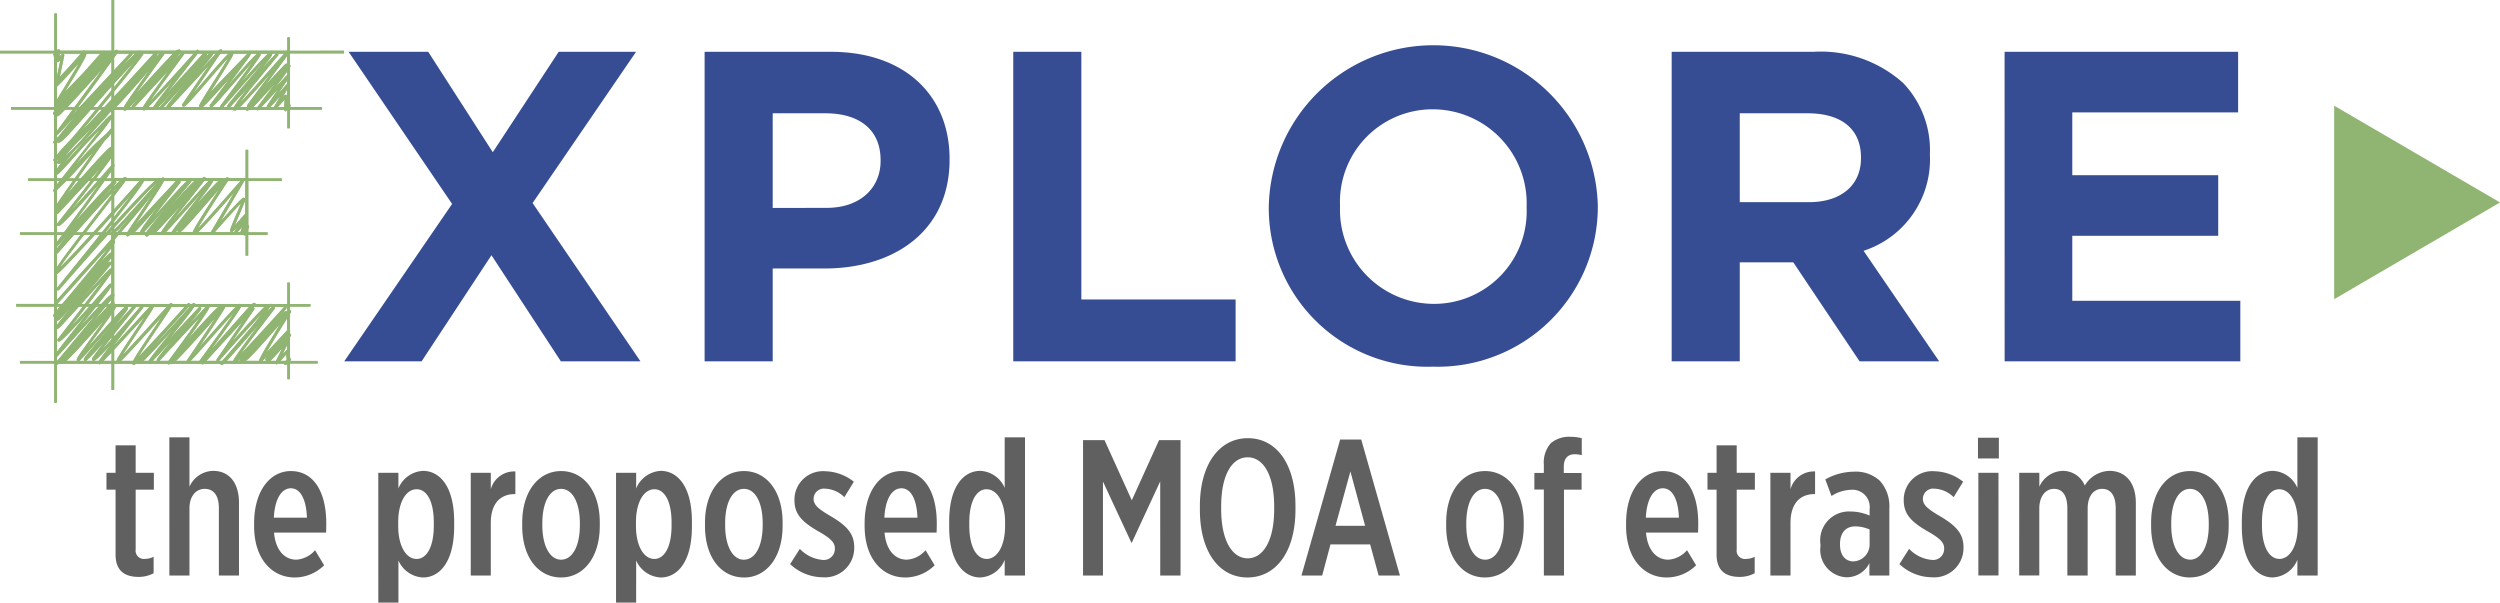 <svg xmlns="http://www.w3.org/2000/svg" xmlns:xlink="http://www.w3.org/1999/xlink" width="180.918" height="43.61" viewBox="0 0 180.918 43.61"><defs><clipPath id="a"><rect width="24.91" height="29.157" fill="#6b9548" stroke="#6b9548" stroke-width="0.1"/></clipPath><clipPath id="b"><rect width="24.91" height="29.157" fill="#90b472" stroke="#90b472" stroke-width="0.1"/></clipPath><clipPath id="c"><rect width="17.216" height="22.821" fill="#90b472" stroke="#90b472" stroke-width="0.1"/></clipPath></defs><g transform="translate(-290.082 -577.6)"><path d="M16.512,8.6l-4.768,7.264L7.072,8.6H1.312L8.8,19.608.992,31h5.6l5.056-7.68L16.672,31h5.76L14.624,19.544,22.112,8.6ZM27.072,31H32V24.28h3.744c5.024,0,9.056-2.688,9.056-7.872v-.064c0-4.576-3.232-7.744-8.576-7.744H27.072ZM32,19.9V13.048h3.808c2.464,0,4,1.184,4,3.392V16.5c0,1.92-1.44,3.392-3.9,3.392ZM49.408,31H65.5V26.52H54.336V8.6H49.408Zm30.368.384A11.583,11.583,0,0,0,91.712,19.8v-.064A11.909,11.909,0,0,0,67.9,19.8v.064A11.477,11.477,0,0,0,79.776,31.384Zm.064-4.544a6.805,6.805,0,0,1-6.784-7.04v-.064a6.7,6.7,0,0,1,6.72-6.976A6.805,6.805,0,0,1,86.56,19.8v.064A6.7,6.7,0,0,1,79.84,26.84ZM97.056,31h4.928V23.832h3.872l4.8,7.168h5.76l-5.472-8a6.956,6.956,0,0,0,4.8-6.944v-.064a7.031,7.031,0,0,0-1.92-5.12A8.926,8.926,0,0,0,107.3,8.6H97.056Zm4.928-11.52V13.048h4.9c2.4,0,3.872,1.088,3.872,3.2v.064c0,1.888-1.376,3.168-3.776,3.168ZM121.152,31h17.056V26.616h-12.16v-4.7h10.56V17.528h-10.56V12.984h12V8.6h-16.9Z" transform="translate(314 572.75)" fill="#364d93"/><path d="M6.139,13.1A2.3,2.3,0,0,0,7.2,12.832v-1.19a1.441,1.441,0,0,1-.63.154A.6.6,0,0,1,5.9,11.11V6.784H7.217V5.566H5.9V3.578H4.445V5.566H3.787V6.784h.658v4.69C4.445,12.734,5.187,13.1,6.139,13.1Zm2.2-.1H9.793V8.142c0-.882.462-1.414,1.106-1.414s1.022.476,1.022,1.4V13h1.456V7.736c0-1.442-.7-2.31-1.876-2.31A1.913,1.913,0,0,0,9.793,6.574V3H8.337Zm9.072.14a3.035,3.035,0,0,0,2.128-.882l-.658-1.092a1.945,1.945,0,0,1-1.358.686c-.84,0-1.5-.672-1.61-1.96h3.766c.014-.294.014-.6.014-.658,0-2.31-.924-3.794-2.562-3.794-1.5,0-2.66,1.428-2.66,3.78v.2C14.469,11.8,15.771,13.14,17.409,13.14ZM15.9,8.814c.07-1.372.56-2.128,1.232-2.128.714,0,1.12.854,1.162,2.128Zm7.56,6.146h1.456V11.908a2.042,2.042,0,0,0,1.778,1.232c1.2,0,2.254-1.12,2.254-3.682V9.094c0-2.576-1.064-3.668-2.254-3.668A2.035,2.035,0,0,0,24.913,6.7V5.566H23.457ZM26.229,11.8c-.742,0-1.33-.9-1.33-2.394V9.15c0-1.5.588-2.394,1.33-2.394s1.246.868,1.246,2.408V9.4C27.475,10.928,26.957,11.8,26.229,11.8Zm3.92,1.2H31.6V9.192c0-1.4.686-2.086,1.736-2.086h.042V5.468A1.749,1.749,0,0,0,31.6,6.756V5.566H30.149Zm6.538.14c1.624,0,2.8-1.456,2.8-3.738V9.164c0-2.282-1.176-3.724-2.8-3.724S33.873,6.9,33.873,9.178v.238C33.873,11.7,35.049,13.14,36.687,13.14Zm0-1.288c-.812,0-1.358-.994-1.358-2.492V9.22c0-1.512.532-2.492,1.358-2.492s1.358.994,1.358,2.492v.14C38.045,10.858,37.513,11.852,36.687,11.852Zm3.976,3.108h1.456V11.908A2.042,2.042,0,0,0,43.9,13.14c1.2,0,2.254-1.12,2.254-3.682V9.094c0-2.576-1.064-3.668-2.254-3.668A2.035,2.035,0,0,0,42.119,6.7V5.566H40.663ZM43.435,11.8c-.742,0-1.33-.9-1.33-2.394V9.15c0-1.5.588-2.394,1.33-2.394s1.246.868,1.246,2.408V9.4C44.681,10.928,44.163,11.8,43.435,11.8Zm6.482,1.344c1.624,0,2.8-1.456,2.8-3.738V9.164c0-2.282-1.176-3.724-2.8-3.724S47.1,6.9,47.1,9.178v.238C47.1,11.7,48.279,13.14,49.917,13.14Zm0-1.288c-.812,0-1.358-.994-1.358-2.492V9.22c0-1.512.532-2.492,1.358-2.492s1.358.994,1.358,2.492v.14C51.275,10.858,50.743,11.852,49.917,11.852ZM55.6,13.126a2.125,2.125,0,0,0,2.3-2.156v-.014c0-.952-.49-1.54-1.708-2.254-.882-.518-1.232-.812-1.232-1.246V7.428a.746.746,0,0,1,.84-.714,2.084,2.084,0,0,1,1.386.616l.686-1.12a3.454,3.454,0,0,0-2.058-.756,2.062,2.062,0,0,0-2.24,2.072v.028c0,1.008.56,1.568,1.694,2.226.882.5,1.232.8,1.232,1.26v.028a.8.8,0,0,1-.9.8,2.576,2.576,0,0,1-1.638-.8l-.7,1.106A3.477,3.477,0,0,0,55.6,13.126Zm5.992.014a3.035,3.035,0,0,0,2.128-.882l-.658-1.092a1.945,1.945,0,0,1-1.358.686c-.84,0-1.5-.672-1.61-1.96h3.766c.014-.294.014-.6.014-.658,0-2.31-.924-3.794-2.562-3.794-1.5,0-2.66,1.428-2.66,3.78v.2C58.653,11.8,59.955,13.14,61.593,13.14ZM60.081,8.814c.07-1.372.56-2.128,1.232-2.128.714,0,1.12.854,1.162,2.128Zm6.944,4.326a2.015,2.015,0,0,0,1.764-1.274V13h1.47V3h-1.47V6.658a2.022,2.022,0,0,0-1.764-1.232c-1.2,0-2.254,1.106-2.254,3.668v.378C64.771,12.034,65.835,13.14,67.025,13.14Zm.448-1.344c-.714,0-1.246-.868-1.246-2.408V9.164c0-1.54.518-2.408,1.246-2.408.756,0,1.344.91,1.344,2.394V9.4C68.817,10.9,68.229,11.8,67.473,11.8ZM74.459,13H75.9V6.2l2.058,4.424h.028l2.058-4.438V13h1.47V3.2H79.961L77.987,7.554,76.013,3.2H74.459Zm11.9.14c2.044,0,3.472-1.834,3.472-4.914V7.96c0-3.08-1.414-4.9-3.444-4.9s-3.472,1.834-3.472,4.914V8.24C82.915,11.32,84.329,13.14,86.359,13.14Zm.014-1.386c-1.092,0-1.918-1.232-1.918-3.57V8c0-2.338.812-3.556,1.918-3.556s1.918,1.232,1.918,3.57V8.2C88.291,10.536,87.465,11.754,86.373,11.754ZM90.265,13h1.5l.6-2.254h2.87L95.851,13h1.54l-2.8-9.842H93.065Zm2.464-3.6,1.078-3.934L94.871,9.4Zm10.822,3.738c1.624,0,2.8-1.456,2.8-3.738V9.164c0-2.282-1.176-3.724-2.8-3.724s-2.814,1.456-2.814,3.738v.238C100.737,11.7,101.913,13.14,103.551,13.14Zm0-1.288c-.812,0-1.358-.994-1.358-2.492V9.22c0-1.512.532-2.492,1.358-2.492s1.358.994,1.358,2.492v.14C104.909,10.858,104.377,11.852,103.551,11.852ZM107.807,13h1.456V6.784h1.274V5.58h-1.288V5.132c0-.616.294-.91.8-.91a1.991,1.991,0,0,1,.5.07V3.06a3.335,3.335,0,0,0-.826-.1,2.042,2.042,0,0,0-1.428.476,2.139,2.139,0,0,0-.49,1.54v.6h-.686v1.2h.686Zm8.89.14a3.035,3.035,0,0,0,2.128-.882l-.658-1.092a1.945,1.945,0,0,1-1.358.686c-.84,0-1.5-.672-1.61-1.96h3.766c.014-.294.014-.6.014-.658,0-2.31-.924-3.794-2.562-3.794-1.5,0-2.66,1.428-2.66,3.78v.2C113.757,11.8,115.059,13.14,116.7,13.14Zm-1.512-4.326c.07-1.372.56-2.128,1.232-2.128.714,0,1.12.854,1.162,2.128ZM122,13.1a2.3,2.3,0,0,0,1.064-.266v-1.19a1.441,1.441,0,0,1-.63.154.6.6,0,0,1-.672-.686V6.784h1.316V5.566h-1.316V3.578h-1.456V5.566h-.658V6.784h.658v4.69C120.309,12.734,121.051,13.1,122,13.1Zm2.2-.1h1.456V9.192c0-1.4.686-2.086,1.736-2.086h.042V5.468a1.749,1.749,0,0,0-1.778,1.288V5.566H124.2Zm5.5.126a1.83,1.83,0,0,0,1.666-1.022V13h1.442V8.142a2.751,2.751,0,0,0-.686-2,2.585,2.585,0,0,0-1.89-.658,4.293,4.293,0,0,0-2.058.56l.448,1.2a2.763,2.763,0,0,1,1.414-.448,1.247,1.247,0,0,1,1.344,1.4V8.66a3.525,3.525,0,0,0-1.372-.294,2.084,2.084,0,0,0-2.184,2.38v.14A1.985,1.985,0,0,0,129.7,13.126Zm.476-1.148c-.56-.028-.938-.448-.938-1.218v-.042c0-.8.406-1.274,1.106-1.274a2.624,2.624,0,0,1,1.036.224V10.69A1.225,1.225,0,0,1,130.179,11.978Zm5.7,1.148a2.125,2.125,0,0,0,2.3-2.156v-.014c0-.952-.49-1.54-1.708-2.254-.882-.518-1.232-.812-1.232-1.246V7.428a.746.746,0,0,1,.84-.714,2.084,2.084,0,0,1,1.386.616l.686-1.12a3.454,3.454,0,0,0-2.058-.756,2.062,2.062,0,0,0-2.24,2.072v.028c0,1.008.56,1.568,1.694,2.226.882.5,1.232.8,1.232,1.26v.028a.8.8,0,0,1-.9.8,2.576,2.576,0,0,1-1.638-.8l-.7,1.106A3.477,3.477,0,0,0,135.877,13.126Zm3.346-8.6h1.512v-1.5h-1.512Zm.028,8.47h1.456V5.566h-1.456Zm2.954,0h1.456V8.156c0-.882.448-1.428,1.064-1.428s.966.476.966,1.414V13h1.47V8.156c0-.91.434-1.428,1.05-1.428s.98.476.98,1.414V13h1.456V7.736c0-1.526-.812-2.31-1.9-2.31a2.131,2.131,0,0,0-1.792,1.064,1.716,1.716,0,0,0-1.61-1.064,1.906,1.906,0,0,0-1.68,1.148V5.566h-1.456Zm12.362.14c1.624,0,2.8-1.456,2.8-3.738V9.164c0-2.282-1.176-3.724-2.8-3.724s-2.814,1.456-2.814,3.738v.238C151.753,11.7,152.929,13.14,154.567,13.14Zm0-1.288c-.812,0-1.358-.994-1.358-2.492V9.22c0-1.512.532-2.492,1.358-2.492s1.358.994,1.358,2.492v.14C155.925,10.858,155.393,11.852,154.567,11.852Zm6.006,1.288a2.015,2.015,0,0,0,1.764-1.274V13h1.47V3h-1.47V6.658a2.022,2.022,0,0,0-1.764-1.232c-1.2,0-2.254,1.106-2.254,3.668v.378C158.319,12.034,159.383,13.14,160.573,13.14Zm.448-1.344c-.714,0-1.246-.868-1.246-2.408V9.164c0-1.54.518-2.408,1.246-2.408.756,0,1.344.91,1.344,2.394V9.4C162.365,10.9,161.777,11.8,161.021,11.8Z" transform="translate(294 606.25)" fill="#606060"/><path d="M7,0l7,12H0Z" transform="translate(471 585.25) rotate(90)" fill="#90b472"/><g transform="translate(290.082 577.6)" clip-path="url(#a)"><path d="M30.488,16.834V12.677H13.535V35.21H30.488V31H17.764V25.905h9.7v-4h-9.7V16.834ZM27.375,22v3.815h-9.7v5.273H30.4V35.12H13.625V12.767H30.4v3.977H17.674V22Z" transform="translate(-9.557 -8.951)" fill="#90b472" stroke="#90b472" stroke-width="0.1"/><path d="M30.488,16.834V12.677H13.535V35.21H30.488V31H17.764V25.905h9.7v-4h-9.7V16.834ZM27.375,22v3.815h-9.7v5.273H30.4V35.12H13.625V12.767H30.4v3.977H17.674V22Z" transform="translate(-9.557 -8.951)" fill="#90b472" stroke="#90b472" stroke-miterlimit="10" stroke-width="0.1"/><g transform="translate(0 0)"><g clip-path="url(#b)"><g transform="translate(3.848 3.582)"><g clip-path="url(#c)"><path d="M30.467,47.949a.06.06,0,0,1-.042-.016c-.044-.041,0-.1.026-.155s.079-.118.144-.207c.117-.158.288-.377.523-.667.429-.53.976-1.186,1.458-1.764.255-.3.5-.6.686-.825-.136.138-.322.334-.576.611-.479.523-1.067,1.187-1.539,1.721-1,1.127-1,1.127-1.045,1.129a.057.057,0,0,1-.04-.015c-.042-.039-.025-.1.073-.257.063-.1.162-.249.293-.433.22-.308.536-.73.939-1.253.3-.383.595-.766.84-1.078-.336.367-.756.84-1.13,1.26-.392.441-.8.9-1.1,1.232-.523.572-.559.573-.594.575a.057.057,0,0,1-.043-.016.056.056,0,0,1-.01-.012c-.178.161-.215.163-.238.165a.066.066,0,0,1-.051-.017c-.038-.036-.016-.072.051-.179.041-.065.1-.159.185-.286.157-.239.382-.573.619-.927.562-.836,1.363-2.029,1.627-2.5-.271.28-.834.912-1.344,1.485-.447.5-.909,1.022-1.275,1.419-.63.685-.677.687-.715.689a.062.062,0,0,1-.045-.016.054.054,0,0,1,0-.076.053.053,0,0,1,.04-.017c.15-.086,1.128-1.185,1.917-2.071.383-.43.745-.837,1.024-1.142.473-.518.5-.52.535-.521a.056.056,0,0,1,.042.015c.039.036.039.078-.122.355-.092.157-.227.374-.414.663-.342.528-.785,1.189-1.177,1.772-.3.453-.6.889-.749,1.125.052-.046.12-.11.208-.2.112-.147.322-.4.72-.838.481-.533,1.1-1.2,1.6-1.729.25-.268.494-.528.679-.729l.337-.386a.054.054,0,0,1,.078,0,.055.055,0,0,1,.018.039c0,.019,0,.031-.1.144a.062.062,0,0,1,.033-.009.058.058,0,0,1,.044.016.054.054,0,0,1,.005.073c-.84,1.051-2.086,2.651-2.535,3.318.189-.209.464-.52.749-.842.481-.544,1.08-1.222,1.565-1.749.855-.931.931-.935.976-.937a.068.068,0,0,1,.049.017c.037.034.007.076-.009.1s-.031.043-.057.076c-.047.06-.117.146-.213.264-.182.221-.43.518-.718.863-.6.72-1.422,1.7-1.854,2.262.1-.108.229-.253.412-.452.128-.139.268-.29.416-.449l.387-.44c.446-.508.907-1.033,1.272-1.433.628-.687.69-.691.73-.693a.065.065,0,0,1,.02,0c.075-.07.092-.071.109-.071a.058.058,0,0,1,.042.015c.038.036.01.071-.026.117l-.1.119c-.079.1-.2.236-.349.416-.257.3-.616.725-1.068,1.253h0l.507-.551c.375-.408.729-.793.99-1.075.444-.479.445-.479.476-.48a.056.056,0,0,1,.039.015c.041.038.011.079-.062.177-.046.062-.113.15-.208.27-.177.226-.42.528-.7.879-.61.761-1.556,1.94-1.9,2.44.328-.338,1-1.086,1.56-1.716.418-.467.849-.949,1.176-1.306.56-.61.594-.611.63-.613a.058.058,0,0,1,.043.016c.045.041.023.1-.1.293-.08.122-.2.29-.369.514-.309.413-.722.941-1.121,1.452-.225.289-.463.593-.668.859.469-.534,1.121-1.274,1.692-1.9,1.133-1.241,1.23-1.246,1.283-1.248a.067.067,0,0,1,.051.018.054.054,0,0,1,0,.076c-1.03,1.131-2.6,2.9-3.009,3.459.317-.3,1.031-1.126,1.626-1.811.39-.449.794-.914,1.1-1.254.527-.581.581-.584.62-.586a.064.064,0,0,1,.048.017c.034.031.011.066,0,.089l-.037.058-.139.213c-.294.448-.842,1.283-1.33,2.051-.588.928-.8,1.3-.872,1.454a11.177,11.177,0,0,0,.924-.945c.511-.559,1.115-1.246,1.6-1.8.854-.971.858-.971.9-.973a.054.054,0,0,1,.05.081L35.512,47.34c1.83-2.079,1.932-2.084,1.982-2.087a.062.062,0,0,1,.046.016c.031.028.024.068-.008.165-.02.06-.052.144-.1.257-.083.208-.2.485-.317.754-.149.351-.327.766-.407.985.128-.135.335-.369.5-.555.45-.508.455-.509.491-.511a.057.057,0,0,1,.041.015c.039.036.027.069-.1.275-.063.105-.154.249-.27.428l-.024.036c.232-.261.254-.273.286-.275a.06.06,0,0,1,.041.015c.031.029.024.056-.035.226-.034.1-.079.217-.122.334-.013.037-.027.075-.041.111l.106-.116c.168-.184.168-.184.193-.185a.053.053,0,0,1,.038.013.059.059,0,0,1,.009.073c-.051.123-.09.217-.119.289.024-.023.029-.023.043-.024l0,.054-.037.039a.053.053,0,0,0,.072,0l-.112.121c-.082.089-.082.089-.1.09a.053.053,0,0,1-.039-.014c-.027-.026-.037-.034.083-.328-.233.255-.235.255-.262.256a.055.055,0,0,1-.039-.015c-.031-.029-.031-.029.107-.4.034-.09.076-.2.11-.3-.076.083-.17.19-.249.28-.312.354-.316.354-.349.356a.057.057,0,0,1-.04-.015.053.053,0,0,1-.008-.07c.168-.25.4-.6.56-.857l-.151.17c-.584.66-.626.692-.67.694a.059.059,0,0,1-.042-.015c-.049-.046-.043-.095.439-1.224.152-.356.334-.78.4-.979-.185.164-.7.7-2.1,2.293-.118.135-.118.135-.141.136a.054.054,0,0,1-.05-.081L37.111,44.4c-.147.165-.331.374-.527.6-.493.561-1.106,1.259-1.622,1.822-.919,1-1.008,1.008-1.055,1.01a.068.068,0,0,1-.051-.018c-.039-.036-.021-.093.035-.207.04-.08.1-.194.185-.338.145-.25.361-.6.639-1.039.5-.784,1.086-1.683,1.373-2.119-.328.339-.915,1.015-1.413,1.588-.413.475-.839.966-1.173,1.333-.527.58-.622.631-.674.634a.067.067,0,0,1-.05-.018c-.048-.045-.012-.113.093-.26.074-.1.188-.249.34-.433.254-.309.618-.732,1.08-1.256.235-.267.472-.533.689-.776q-.129.139-.283.307c-.615.675-1.319,1.477-1.785,2.008l-.378.429c-.159.18-.159.18-.187.181a.057.057,0,0,1-.04-.015c-.043-.04-.013-.093.076-.224.058-.086.147-.208.27-.371.23-.3.544-.705.876-1.131.519-.664,1.189-1.521,1.464-1.926-.319.328-.966,1.052-1.553,1.709-.419.469-.853.953-1.182,1.312-.563.613-.6.615-.634.617a.059.059,0,0,1-.043-.016c-.045-.041-.028-.1.152-.362.109-.158.27-.375.492-.662.406-.526.927-1.177,1.388-1.751l.3-.378-.674.733c-.5.544-1.018,1.106-1.428,1.547-.71.764-.722.764-.754.766a.054.054,0,0,1-.044-.089c.37-.43,1-1.167,1.6-1.865-.447.5-.907,1.022-1.271,1.419-.634.691-.684.693-.723.7h-.007c-.1.1-.123.1-.143.1h0" transform="translate(-23.706 -34.474)" fill="#90b472" stroke="#90b472" stroke-width="0.1"/><path d="M30.467,47.949a.06.06,0,0,1-.042-.016c-.044-.041,0-.1.026-.155s.079-.118.144-.207c.117-.158.288-.377.523-.667.429-.53.976-1.186,1.458-1.764.255-.3.5-.6.686-.825-.136.138-.322.334-.576.611-.479.523-1.067,1.187-1.539,1.721-1,1.127-1,1.127-1.045,1.129a.057.057,0,0,1-.04-.015c-.042-.039-.025-.1.073-.257.063-.1.162-.249.293-.433.22-.308.536-.73.939-1.253.3-.383.595-.766.84-1.078-.336.367-.756.84-1.13,1.26-.392.441-.8.9-1.1,1.232-.523.572-.559.573-.594.575a.057.057,0,0,1-.043-.016.056.056,0,0,1-.01-.012c-.178.161-.215.163-.238.165a.066.066,0,0,1-.051-.017c-.038-.036-.016-.072.051-.179.041-.065.1-.159.185-.286.157-.239.382-.573.619-.927.562-.836,1.363-2.029,1.627-2.5-.271.28-.834.912-1.344,1.485-.447.5-.909,1.022-1.275,1.419-.63.685-.677.687-.715.689a.062.062,0,0,1-.045-.016.054.054,0,0,1,0-.076.053.053,0,0,1,.04-.017c.15-.086,1.128-1.185,1.917-2.071.383-.43.745-.837,1.024-1.142.473-.518.5-.52.535-.521a.056.056,0,0,1,.042.015c.039.036.039.078-.122.355-.092.157-.227.374-.414.663-.342.528-.785,1.189-1.177,1.772-.3.453-.6.889-.749,1.125.052-.046.12-.11.208-.2.112-.147.322-.4.72-.838.481-.533,1.1-1.2,1.6-1.729.25-.268.494-.528.679-.729l.337-.386a.054.054,0,0,1,.078,0,.055.055,0,0,1,.018.039c0,.019,0,.031-.1.144a.062.062,0,0,1,.033-.009.058.058,0,0,1,.044.016.054.054,0,0,1,.005.073c-.84,1.051-2.086,2.651-2.535,3.318.189-.209.464-.52.749-.842.481-.544,1.08-1.222,1.565-1.749.855-.931.931-.935.976-.937a.068.068,0,0,1,.049.017c.037.034.007.076-.009.1s-.031.043-.057.076c-.047.06-.117.146-.213.264-.182.221-.43.518-.718.863-.6.72-1.422,1.7-1.854,2.262.1-.108.229-.253.412-.452.128-.139.268-.29.416-.449l.387-.44c.446-.508.907-1.033,1.272-1.433.628-.687.69-.691.73-.693a.065.065,0,0,1,.02,0c.075-.07.092-.071.109-.071a.058.058,0,0,1,.042.015c.038.036.01.071-.026.117l-.1.119c-.079.1-.2.236-.349.416-.257.3-.616.725-1.068,1.253h0l.507-.551c.375-.408.729-.793.99-1.075.444-.479.445-.479.476-.48a.056.056,0,0,1,.039.015c.041.038.011.079-.062.177-.046.062-.113.15-.208.27-.177.226-.42.528-.7.879-.61.761-1.556,1.94-1.9,2.44.328-.338,1-1.086,1.56-1.716.418-.467.849-.949,1.176-1.306.56-.61.594-.611.63-.613a.058.058,0,0,1,.043.016c.045.041.023.1-.1.293-.08.122-.2.29-.369.514-.309.413-.722.941-1.121,1.452-.225.289-.463.593-.668.859.469-.534,1.121-1.274,1.692-1.9,1.133-1.241,1.23-1.246,1.283-1.248a.067.067,0,0,1,.051.018.054.054,0,0,1,0,.076c-1.03,1.131-2.6,2.9-3.009,3.459.317-.3,1.031-1.126,1.626-1.811.39-.449.794-.914,1.1-1.254.527-.581.581-.584.62-.586a.064.064,0,0,1,.048.017c.034.031.011.066,0,.089l-.037.058-.139.213c-.294.448-.842,1.283-1.33,2.051-.588.928-.8,1.3-.872,1.454a11.177,11.177,0,0,0,.924-.945c.511-.559,1.115-1.246,1.6-1.8.854-.971.858-.971.9-.973a.054.054,0,0,1,.05.081L35.512,47.34c1.83-2.079,1.932-2.084,1.982-2.087a.062.062,0,0,1,.046.016c.031.028.024.068-.008.165-.02.06-.052.144-.1.257-.083.208-.2.485-.317.754-.149.351-.327.766-.407.985.128-.135.335-.369.5-.555.45-.508.455-.509.491-.511a.057.057,0,0,1,.041.015c.039.036.027.069-.1.275-.063.105-.154.249-.27.428l-.024.036c.232-.261.254-.273.286-.275a.06.06,0,0,1,.041.015c.031.029.024.056-.035.226-.034.1-.079.217-.122.334-.013.037-.027.075-.041.111l.106-.116c.168-.184.168-.184.193-.185a.053.053,0,0,1,.038.013.059.059,0,0,1,.009.073c-.051.123-.09.217-.119.289.024-.023.029-.023.043-.024l0,.054-.037.039a.053.053,0,0,0,.072,0l-.112.121c-.082.089-.082.089-.1.09a.053.053,0,0,1-.039-.014c-.027-.026-.037-.034.083-.328-.233.255-.235.255-.262.256a.055.055,0,0,1-.039-.015c-.031-.029-.031-.029.107-.4.034-.09.076-.2.11-.3-.076.083-.17.19-.249.28-.312.354-.316.354-.349.356a.057.057,0,0,1-.04-.015.053.053,0,0,1-.008-.07c.168-.25.4-.6.56-.857l-.151.17c-.584.66-.626.692-.67.694a.059.059,0,0,1-.042-.015c-.049-.046-.043-.095.439-1.224.152-.356.334-.78.4-.979-.185.164-.7.7-2.1,2.293-.118.135-.118.135-.141.136a.054.054,0,0,1-.05-.081L37.111,44.4c-.147.165-.331.374-.527.6-.493.561-1.106,1.259-1.622,1.822-.919,1-1.008,1.008-1.055,1.01a.068.068,0,0,1-.051-.018c-.039-.036-.021-.093.035-.207.04-.08.1-.194.185-.338.145-.25.361-.6.639-1.039.5-.784,1.086-1.683,1.373-2.119-.328.339-.915,1.015-1.413,1.588-.413.475-.839.966-1.173,1.333-.527.58-.622.631-.674.634a.067.067,0,0,1-.05-.018c-.048-.045-.012-.113.093-.26.074-.1.188-.249.34-.433.254-.309.618-.732,1.08-1.256.235-.267.472-.533.689-.776q-.129.139-.283.307c-.615.675-1.319,1.477-1.785,2.008l-.378.429c-.159.18-.159.18-.187.181a.057.057,0,0,1-.04-.015c-.043-.04-.013-.093.076-.224.058-.086.147-.208.27-.371.23-.3.544-.705.876-1.131.519-.664,1.189-1.521,1.464-1.926-.319.328-.966,1.052-1.553,1.709-.419.469-.853.953-1.182,1.312-.563.613-.6.615-.634.617a.059.059,0,0,1-.043-.016c-.045-.041-.028-.1.152-.362.109-.158.27-.375.492-.662.406-.526.927-1.177,1.388-1.751l.3-.378-.674.733c-.5.544-1.018,1.106-1.428,1.547-.71.764-.722.764-.754.766a.054.054,0,0,1-.044-.089c.37-.43,1-1.167,1.6-1.865-.447.5-.907,1.022-1.271,1.419-.634.691-.684.693-.723.7h-.007c-.1.1-.123.1-.143.1Z" transform="translate(-23.706 -34.474)" fill="#90b472" stroke="#90b472" stroke-miterlimit="10" stroke-width="0.1"/><path d="M40.133,16.7a.05.05,0,0,1-.034-.015c-.022-.02-.022-.02-.013-.226,0-.107.011-.247.018-.379.005-.1.01-.212.014-.292-.158.161-.5.547-.729.8a.054.054,0,0,1-.087-.063c.228-.38.546-.913.754-1.274-1.088,1.224-1.135,1.226-1.177,1.228a.058.058,0,0,1-.043-.015c-.036-.034-.016-.066.038-.15.031-.048.076-.116.138-.209.116-.173.274-.4.442-.65.178-.261.39-.571.557-.821l-.548.591c-.309.334-.628.678-.877.946l-.306.327c-.134.142-.134.142-.16.143a.054.054,0,0,1-.039-.014.054.054,0,0,1-.006-.072c.605-.8,1.42-1.879,1.895-2.529l-.552.6c-1.816,1.985-1.835,1.985-1.88,1.987a.057.057,0,0,1-.04-.015.059.059,0,0,1-.012-.014c-.092.084-.11.085-.125.086a.058.058,0,0,1-.042-.015c-.039-.037-.008-.074.028-.118.022-.027.056-.066.1-.117a.054.054,0,0,1-.035-.015c-.035-.033-.01-.07.011-.1s.032-.047.059-.083c.049-.067.121-.165.219-.3.185-.249.445-.6.72-.963.473-.631,1.054-1.407,1.436-1.928-.19.213-.417.472-.65.737-.546.62-1.164,1.324-1.684,1.89-.913,1-1,1-1.05,1a.069.069,0,0,1-.052-.018c-.044-.041-.024-.108.082-.277.071-.113.183-.271.331-.47.249-.334.607-.79,1.064-1.356.153-.189.307-.379.456-.56-.747.8-1.679,1.8-2.309,2.482a.054.054,0,0,1-.076,0c-.046-.043,0-.1.073-.2.055-.073.138-.176.252-.315.215-.26.515-.614.834-.989.648-.764,1.586-1.868,1.831-2.242a12.288,12.288,0,0,0-.876.9c-.5.548-1.106,1.235-1.592,1.788-.944,1.073-.95,1.073-.992,1.075a.058.058,0,0,1-.041-.015c-.035-.033-.013-.063.02-.108l.076-.1c1.722-2.3,2.326-3.158,2.53-3.469-.1.1-.273.269-.554.578-.365.4-.814.917-1.249,1.416-.371.426-.721.828-.993,1.129-.461.511-.5.513-.538.515a.06.06,0,0,1-.045-.016.054.054,0,0,1-.006-.072c.6-.812,1.565-2.1,2.176-2.927l-.343.385c-.485.545-1.088,1.223-1.575,1.752-.86.934-.927.937-.971.939a.064.064,0,0,1-.047-.016.069.069,0,0,1-.021-.049.121.121,0,0,1,.019-.067.508.508,0,0,1,.071-.16c.045-.081.112-.194.206-.348.175-.287.417-.67.674-1.077.49-.777,1.14-1.806,1.3-2.134a6.851,6.851,0,0,0-.557.574c-.332.368-.752.856-1.158,1.327s-.787.914-1.094,1.254c-.483.536-.573.584-.624.586a.067.067,0,0,1-.05-.018.054.054,0,0,1-.008-.07l2.324-3.4c-.338.363-.824.893-1.3,1.412-.5.543-1.015,1.1-1.41,1.53-.678.73-.69.731-.723.732a.055.055,0,0,1-.039-.014c-.044-.041-.023-.091.119-.28.086-.115.215-.275.393-.49.329-.4.775-.918,1.207-1.423.39-.456.809-.945,1.109-1.307-.748.787-2.19,2.362-3.231,3.51a.053.053,0,0,1-.038.018.052.052,0,0,1-.039-.014.051.051,0,0,1,0-.075h0l0,0,.019-.023.067-.078L31.4,16.1c.484-.557,1.647-1.9,2.349-2.742-.141.156-.314.347-.528.58-.616.67-1.344,1.446-1.826,1.959-.215.229-.394.419-.46.491l-.03.034a.055.055,0,0,1-.049.017c-.17.164-.2.165-.223.166a.062.062,0,0,1-.045-.016c-.04-.038-.008-.087.037-.156.034-.051.085-.124.154-.219.124-.17.3-.407.544-.723.442-.577,1.014-1.311,1.474-1.9l.055-.071c-.285.315-.609.673-.934,1.029-1.912,2.094-1.988,2.1-2.034,2.1a.057.057,0,0,1-.043-.016c-.041-.039-.013-.1.026-.174s.084-.147.155-.256c.124-.192.312-.465.559-.812.452-.635,1.03-1.418,1.451-1.99l.192-.26c-.816.87-2.377,2.558-3.089,3.33a.054.054,0,0,1-.038.017.056.056,0,0,1-.039-.014c-.04-.037-.012-.07.048-.143.034-.041.085-.1.155-.184.133-.156.323-.375.543-.629.587-.677,1.625-1.876,2.187-2.578l-.618.69c-.549.614-1.232,1.377-1.784,1.976-.975,1.058-1.043,1.061-1.087,1.063a.062.062,0,0,1-.046-.016.054.054,0,0,1,0-.076l.029-.031,0,0c-.04-.038-.019-.082.091-.254.067-.106.169-.258.3-.453.225-.327.544-.779.947-1.343s.793-1.1,1.064-1.476c-.328.354-.81.9-1.256,1.413s-.909,1.037-1.273,1.435c-.625.684-.686.687-.726.689a.065.065,0,0,1-.048-.017.054.054,0,0,1,.044-.093,26.274,26.274,0,0,0,1.922-2.086c.411-.469.8-.912,1.1-1.248.519-.572.562-.574.6-.576a.062.062,0,0,1,.045.016.054.054,0,0,1,.007.071c-.812,1.114-1.933,2.672-2.452,3.436l.25-.275c.519-.57,1.3-1.432,1.956-2.137,1.186-1.282,1.226-1.283,1.265-1.285a.058.058,0,0,1,.041.015h0c.039-.037.048-.037.061-.038a.056.056,0,0,1,.04.015c.045.041.01.106-.036.179s-.1.148-.183.257c-.146.192-.367.465-.657.811-.18.216-.378.449-.58.685.448-.482.811-.872,1.081-1.16.583-.622.588-.622.619-.623a.055.055,0,0,1,.039.014c.037.034.015.065-.037.139-.029.041-.072.1-.132.183-.113.155-.274.373-.46.626-.608.824-1.786,2.42-2.108,2.954.548-.526,2.425-2.591,3.7-4.02a.054.054,0,0,1,.077,0c.036.034.009.071-.009.1l-.052.07c-.043.057-.106.14-.194.253-.165.213-.392.5-.655.841-.638.818-1.615,2.071-2.021,2.627.079-.079.173-.177.278-.289.32-.359.841-.942,1.367-1.521.308-.339.564-.618.776-.846.916-1.023.963-1.063,1-1.065a.057.057,0,0,1,.041.015l0,0a.063.063,0,0,1,.027-.006.059.059,0,0,1,.044.016c.045.041.006.1-.065.2-.052.073-.133.177-.24.31-.156.194-.372.454-.643.776.282-.305.523-.563.718-.769.607-.643.633-.644.665-.645a.06.06,0,0,1,.041.015c.044.041.017.09-.1.249-.075.1-.188.239-.343.426-.289.348-.676.8-1.085,1.278s-.9,1.048-1.242,1.465c.421-.452,1.014-1.1,1.533-1.663.451-.491.876-.954,1.2-1.3.551-.594.558-.595.589-.6a.058.058,0,0,1,.039.015.054.054,0,0,1,.008.07l-2.486,3.635c.329-.34.908-1.013,1.4-1.584.413-.48.84-.976,1.177-1.348.532-.588.635-.64.69-.643a.071.071,0,0,1,.053.018c.038.035.031.086-.081.3-.068.127-.169.3-.311.536-.26.431-.6.975-.936,1.5-.22.348-.454.72-.634,1.011.143-.163.335-.373.59-.645.569-.607,1.276-1.334,1.793-1.865.255-.262.488-.5.626-.646l.137-.152a.054.054,0,0,1,.038-.018.052.052,0,0,1,.039.014.054.054,0,0,1,.017.039c0,.01,0,.017-.014.037h0l-.029.035c.013.026-.006.053-.037.1l-.087.119-.311.421c-.228.308-.546.737-.946,1.275l-.971,1.307c.285-.315.659-.745,1.008-1.145.443-.509.9-1.035,1.27-1.439.587-.644.695-.7.75-.7a.068.068,0,0,1,.051.018c.04.038.017.083-.066.214-.053.083-.134.2-.242.357-.185.264-.451.634-.792,1.1-.329.45-.68.923-.971,1.314l.208-.237c.493-.561,1.108-1.259,1.614-1.812.9-.979.984-.983,1.031-.986a.069.069,0,0,1,.051.018c.048.045.02.116-.131.327-.1.138-.245.326-.448.576-.373.459-.874,1.05-1.317,1.571l-.19.224.7-.754,1.211-1.3.4-.428c.084-.089.126-.134.15-.156l0,0h0c.021-.019.027-.019.039-.02a.054.054,0,0,1,.05.03.054.054,0,0,1-.007.058c-.008.009-.771.917-1.528,1.851a20.864,20.864,0,0,0-1.5,1.967,11.092,11.092,0,0,0,.917-.936c.514-.562,1.124-1.255,1.662-1.866,1.088-1.237,1.136-1.28,1.183-1.282a.058.058,0,0,1,.041.015c.038.035.011.076-.03.138-.027.041-.069.1-.124.18-.1.141-.245.34-.442.606-.361.489-.831,1.116-1.246,1.67l-.452.6.723-.78c.4-.43.717-.772.947-1.018.449-.479.45-.479.481-.48a.054.054,0,0,1,.039.014.048.048,0,0,1,.014.056.053.053,0,0,1,.072,0,.051.051,0,0,1,.018.034c.034-.033.042-.033.056-.034a.054.054,0,0,1,.039.014c.041.039.014.079-.078.215-.057.084-.143.2-.255.359-.188.26-.454.619-.79,1.067l-.548.729.61-.657.645-.7.205-.22c.092-.1.092-.1.116-.1a.054.054,0,0,1,.039.014c.039.036.014.076-.059.193-.044.071-.109.17-.2.3-.165.247-.38.562-.589.868l-.385.566q.324-.345.982-1.088l.1-.116c.052-.058.053-.059.076-.061a.053.053,0,0,1,.039.014c.035.032.015.069-.024.143-.024.046-.06.111-.108.2-.08.14-.193.335-.336.578l-.2.346.019-.02c.416-.46.437-.461.468-.463a.059.059,0,0,1,.041.015c.02.018.02.018.013.169,0,.077-.008.18-.014.288-.006.137-.015.3-.019.42l.028-.031.121-.13c.073-.078.073-.078.1-.079l0,.054-.037.04.037-.04.037.039-.177.19-.115.124a.075.075,0,0,1-.052.029" transform="translate(-23.312 -12.29)" fill="#90b472" stroke="#90b472" stroke-width="0.1"/><path d="M40.133,16.7a.05.05,0,0,1-.034-.015c-.022-.02-.022-.02-.013-.226,0-.107.011-.247.018-.379.005-.1.01-.212.014-.292-.158.161-.5.547-.729.8a.054.054,0,0,1-.087-.063c.228-.38.546-.913.754-1.274-1.088,1.224-1.135,1.226-1.177,1.228a.058.058,0,0,1-.043-.015c-.036-.034-.016-.066.038-.15.031-.048.076-.116.138-.209.116-.173.274-.4.442-.65.178-.261.39-.571.557-.821l-.548.591c-.309.334-.628.678-.877.946l-.306.327c-.134.142-.134.142-.16.143a.054.054,0,0,1-.039-.014.054.054,0,0,1-.006-.072c.605-.8,1.42-1.879,1.895-2.529l-.552.6c-1.816,1.985-1.835,1.985-1.88,1.987a.057.057,0,0,1-.04-.015.059.059,0,0,1-.012-.014c-.092.084-.11.085-.125.086a.058.058,0,0,1-.042-.015c-.039-.037-.008-.074.028-.118.022-.027.056-.066.1-.117a.054.054,0,0,1-.035-.015c-.035-.033-.01-.07.011-.1s.032-.047.059-.083c.049-.067.121-.165.219-.3.185-.249.445-.6.72-.963.473-.631,1.054-1.407,1.436-1.928-.19.213-.417.472-.65.737-.546.62-1.164,1.324-1.684,1.89-.913,1-1,1-1.05,1a.069.069,0,0,1-.052-.018c-.044-.041-.024-.108.082-.277.071-.113.183-.271.331-.47.249-.334.607-.79,1.064-1.356.153-.189.307-.379.456-.56-.747.8-1.679,1.8-2.309,2.482a.054.054,0,0,1-.076,0c-.046-.043,0-.1.073-.2.055-.073.138-.176.252-.315.215-.26.515-.614.834-.989.648-.764,1.586-1.868,1.831-2.242a12.288,12.288,0,0,0-.876.9c-.5.548-1.106,1.235-1.592,1.788-.944,1.073-.95,1.073-.992,1.075a.058.058,0,0,1-.041-.015c-.035-.033-.013-.063.02-.108l.076-.1c1.722-2.3,2.326-3.158,2.53-3.469-.1.1-.273.269-.554.578-.365.4-.814.917-1.249,1.416-.371.426-.721.828-.993,1.129-.461.511-.5.513-.538.515a.06.06,0,0,1-.045-.016.054.054,0,0,1-.006-.072c.6-.812,1.565-2.1,2.176-2.927l-.343.385c-.485.545-1.088,1.223-1.575,1.752-.86.934-.927.937-.971.939a.064.064,0,0,1-.047-.016.069.069,0,0,1-.021-.049.121.121,0,0,1,.019-.067.508.508,0,0,1,.071-.16c.045-.081.112-.194.206-.348.175-.287.417-.67.674-1.077.49-.777,1.14-1.806,1.3-2.134a6.851,6.851,0,0,0-.557.574c-.332.368-.752.856-1.158,1.327s-.787.914-1.094,1.254c-.483.536-.573.584-.624.586a.067.067,0,0,1-.05-.018.054.054,0,0,1-.008-.07l2.324-3.4c-.338.363-.824.893-1.3,1.412-.5.543-1.015,1.1-1.41,1.53-.678.73-.69.731-.723.732a.055.055,0,0,1-.039-.014c-.044-.041-.023-.091.119-.28.086-.115.215-.275.393-.49.329-.4.775-.918,1.207-1.423.39-.456.809-.945,1.109-1.307-.748.787-2.19,2.362-3.231,3.51a.053.053,0,0,1-.038.018.052.052,0,0,1-.039-.014.051.051,0,0,1,0-.075h0l0,0,.019-.023.067-.078L31.4,16.1c.484-.557,1.647-1.9,2.349-2.742-.141.156-.314.347-.528.58-.616.67-1.344,1.446-1.826,1.959-.215.229-.394.419-.46.491l-.03.034a.055.055,0,0,1-.049.017c-.17.164-.2.165-.223.166a.062.062,0,0,1-.045-.016c-.04-.038-.008-.087.037-.156.034-.051.085-.124.154-.219.124-.17.3-.407.544-.723.442-.577,1.014-1.311,1.474-1.9l.055-.071c-.285.315-.609.673-.934,1.029-1.912,2.094-1.988,2.1-2.034,2.1a.057.057,0,0,1-.043-.016c-.041-.039-.013-.1.026-.174s.084-.147.155-.256c.124-.192.312-.465.559-.812.452-.635,1.03-1.418,1.451-1.99l.192-.26c-.816.87-2.377,2.558-3.089,3.33a.054.054,0,0,1-.038.017.056.056,0,0,1-.039-.014c-.04-.037-.012-.07.048-.143.034-.041.085-.1.155-.184.133-.156.323-.375.543-.629.587-.677,1.625-1.876,2.187-2.578l-.618.69c-.549.614-1.232,1.377-1.784,1.976-.975,1.058-1.043,1.061-1.087,1.063a.062.062,0,0,1-.046-.016.054.054,0,0,1,0-.076l.029-.031,0,0c-.04-.038-.019-.082.091-.254.067-.106.169-.258.3-.453.225-.327.544-.779.947-1.343s.793-1.1,1.064-1.476c-.328.354-.81.9-1.256,1.413s-.909,1.037-1.273,1.435c-.625.684-.686.687-.726.689a.065.065,0,0,1-.048-.017.054.054,0,0,1,.044-.093,26.274,26.274,0,0,0,1.922-2.086c.411-.469.8-.912,1.1-1.248.519-.572.562-.574.6-.576a.062.062,0,0,1,.045.016.054.054,0,0,1,.007.071c-.812,1.114-1.933,2.672-2.452,3.436l.25-.275c.519-.57,1.3-1.432,1.956-2.137,1.186-1.282,1.226-1.283,1.265-1.285a.058.058,0,0,1,.041.015h0c.039-.037.048-.037.061-.038a.056.056,0,0,1,.04.015c.045.041.01.106-.036.179s-.1.148-.183.257c-.146.192-.367.465-.657.811-.18.216-.378.449-.58.685.448-.482.811-.872,1.081-1.16.583-.622.588-.622.619-.623a.055.055,0,0,1,.039.014c.037.034.015.065-.037.139-.029.041-.072.1-.132.183-.113.155-.274.373-.46.626-.608.824-1.786,2.42-2.108,2.954.548-.526,2.425-2.591,3.7-4.02a.054.054,0,0,1,.077,0c.036.034.009.071-.009.1l-.052.07c-.043.057-.106.14-.194.253-.165.213-.392.5-.655.841-.638.818-1.615,2.071-2.021,2.627.079-.079.173-.177.278-.289.32-.359.841-.942,1.367-1.521.308-.339.564-.618.776-.846.916-1.023.963-1.063,1-1.065a.057.057,0,0,1,.041.015l0,0a.063.063,0,0,1,.027-.006.059.059,0,0,1,.044.016c.045.041.006.1-.065.2-.052.073-.133.177-.24.31-.156.194-.372.454-.643.776.282-.305.523-.563.718-.769.607-.643.633-.644.665-.645a.06.06,0,0,1,.041.015c.044.041.017.09-.1.249-.075.1-.188.239-.343.426-.289.348-.676.8-1.085,1.278s-.9,1.048-1.242,1.465c.421-.452,1.014-1.1,1.533-1.663.451-.491.876-.954,1.2-1.3.551-.594.558-.595.589-.6a.058.058,0,0,1,.039.015.054.054,0,0,1,.008.07l-2.486,3.635c.329-.34.908-1.013,1.4-1.584.413-.48.84-.976,1.177-1.348.532-.588.635-.64.69-.643a.071.071,0,0,1,.053.018c.038.035.031.086-.081.3-.068.127-.169.3-.311.536-.26.431-.6.975-.936,1.5-.22.348-.454.72-.634,1.011.143-.163.335-.373.59-.645.569-.607,1.276-1.334,1.793-1.865.255-.262.488-.5.626-.646l.137-.152a.054.054,0,0,1,.038-.018.052.052,0,0,1,.039.014.054.054,0,0,1,.017.039c0,.01,0,.017-.014.037h0l-.029.035c.013.026-.006.053-.037.1l-.087.119-.311.421c-.228.308-.546.737-.946,1.275l-.971,1.307c.285-.315.659-.745,1.008-1.145.443-.509.9-1.035,1.27-1.439.587-.644.695-.7.75-.7a.068.068,0,0,1,.051.018c.04.038.017.083-.066.214-.053.083-.134.2-.242.357-.185.264-.451.634-.792,1.1-.329.45-.68.923-.971,1.314l.208-.237c.493-.561,1.108-1.259,1.614-1.812.9-.979.984-.983,1.031-.986a.069.069,0,0,1,.051.018c.048.045.02.116-.131.327-.1.138-.245.326-.448.576-.373.459-.874,1.05-1.317,1.571l-.19.224.7-.754,1.211-1.3.4-.428c.084-.089.126-.134.15-.156l0,0h0c.021-.019.027-.019.039-.02a.054.054,0,0,1,.05.03.054.054,0,0,1-.007.058c-.008.009-.771.917-1.528,1.851a20.864,20.864,0,0,0-1.5,1.967,11.092,11.092,0,0,0,.917-.936c.514-.562,1.124-1.255,1.662-1.866,1.088-1.237,1.136-1.28,1.183-1.282a.058.058,0,0,1,.041.015c.038.035.011.076-.03.138-.027.041-.069.1-.124.18-.1.141-.245.34-.442.606-.361.489-.831,1.116-1.246,1.67l-.452.6.723-.78c.4-.43.717-.772.947-1.018.449-.479.45-.479.481-.48a.054.054,0,0,1,.039.014.048.048,0,0,1,.014.056.053.053,0,0,1,.072,0,.051.051,0,0,1,.018.034c.034-.033.042-.033.056-.034a.054.054,0,0,1,.039.014c.041.039.014.079-.078.215-.057.084-.143.2-.255.359-.188.26-.454.619-.79,1.067l-.548.729.61-.657.645-.7.205-.22c.092-.1.092-.1.116-.1a.054.054,0,0,1,.039.014c.039.036.014.076-.059.193-.044.071-.109.17-.2.3-.165.247-.38.562-.589.868l-.385.566q.324-.345.982-1.088l.1-.116c.052-.058.053-.059.076-.061a.053.053,0,0,1,.039.014c.035.032.015.069-.024.143-.024.046-.06.111-.108.2-.08.14-.193.335-.336.578l-.2.346.019-.02c.416-.46.437-.461.468-.463a.059.059,0,0,1,.041.015c.02.018.02.018.013.169,0,.077-.008.18-.014.288-.006.137-.015.3-.019.42l.028-.031.121-.13c.073-.078.073-.078.1-.079l0,.054-.037.04.037-.04.037.039-.177.19-.115.124A.075.075,0,0,1,40.133,16.7Z" transform="translate(-23.312 -12.29)" fill="#90b472" stroke="#90b472" stroke-miterlimit="10" stroke-width="0.1"/><path d="M30,35.061a.05.05,0,0,1-.034-.015c-.035-.033-.018-.058.024-.12l.074-.109.075-.11c-.011-.05-.024-.168-.051-.475v0c-.115.119-.34.369-.475.52-.227.252-.227.252-.253.253a.055.055,0,0,1-.039-.014.054.054,0,0,1-.012-.063c.207-.422.483-.986.655-1.341-.121.136-.273.305-.425.473-.7.773-.736.774-.77.776a.058.058,0,0,1-.042-.015c-.044-.041,0-.094.054-.168.036-.047.087-.11.155-.192l-.257.277a.054.054,0,0,1-.038.017.056.056,0,0,1-.039-.014c-.043-.04-.01-.091.076-.211.055-.077.135-.184.245-.327.153-.2.342-.437.526-.668l-1.209,1.3a.054.054,0,0,1-.038.017.055.055,0,0,1-.039-.015c-.036-.034-.026-.081.054-.24.049-.1.126-.239.227-.417.17-.3.414-.711.725-1.222.289-.476.583-.953.792-1.289-.155.173-.343.386-.537.605-.446.5-1,1.131-1.45,1.622-.8.868-.869.871-.911.874a.065.065,0,0,1-.048-.017A.048.048,0,0,1,27,34.711c-.108.1-.173.149-.209.151a.064.064,0,0,1-.049-.017c-.044-.041-.024-.1.093-.27.075-.108.192-.261.348-.454l.12-.148-.347.37c-.6.635-.63.637-.663.638a.057.057,0,0,1-.041-.015c-.043-.04-.026-.1.073-.272.065-.112.168-.269.305-.467.23-.333.561-.787.983-1.351.436-.581.881-1.162,1.166-1.53-.111.113-.255.267-.445.474-.413.452-.916,1.024-1.4,1.578-.381.434-.741.843-1.014,1.145-.463.511-.5.513-.53.515a.058.058,0,0,1-.043-.015.054.054,0,0,1,0-.075c.009-.01.854-.976,1.693-1.971a24.736,24.736,0,0,0,1.641-2.062c-.187.167-.652.637-1.81,1.916-.874.966-1.724,1.933-1.732,1.943a.054.054,0,0,1-.085-.066l2.26-3.291c-.691.72-2.2,2.373-3.28,3.559a.054.054,0,0,1-.081-.072l.119-.135c-.151.141-.183.143-.207.144a.067.067,0,0,1-.048-.017c-.037-.034-.017-.063.042-.147.032-.046.08-.113.146-.2.125-.173.3-.415.5-.695.642-.882,1.767-2.424,2.07-2.924-.362.337-1.332,1.432-2.069,2.265-.386.436-.75.847-1.026,1.15-.467.514-.5.515-.529.517a.057.057,0,0,1-.042-.015.054.054,0,0,1-.008-.07c.808-1.183,1.936-2.856,2.4-3.6l-.443.5c-.533.6-1.262,1.419-1.878,2.089-1.108,1.206-1.188,1.21-1.236,1.212a.064.064,0,0,1-.047-.017.068.068,0,0,1-.021-.048.081.081,0,0,1,0-.032c-.1.116-.106.116-.129.117A.055.055,0,0,1,21.508,35a.054.054,0,0,1-.006-.072c.933-1.258,2.252-3.075,2.684-3.76-.59.618-2.221,2.382-3.363,3.625a.054.054,0,0,1-.038.017.055.055,0,0,1-.039-.014c-.044-.041-.017-.086.106-.25.075-.1.187-.24.34-.429.285-.35.677-.818,1.056-1.271.26-.311.533-.637.774-.928l-1,1.072L20.781,34.32l-.411.439-.116.123c-.056.06-.056.06-.079.06a.051.051,0,0,1-.039-.014c-.044-.041-.012-.095.089-.237.066-.094.166-.226.3-.4.258-.331.611-.77.984-1.234.464-.577,1.034-1.287,1.405-1.775-.361.4-.881.982-1.4,1.557-1.92,2.109-2.008,2.114-2.056,2.116a.059.059,0,0,1-.044-.016c-.048-.045-.007-.12.039-.193s.111-.162.2-.281l.041-.052c-.6.634-.643.636-.673.637a.058.058,0,0,1-.042-.015c-.041-.038-.035-.094.106-.343.085-.15.212-.356.389-.631.325-.5.767-1.158,1.156-1.735.3-.451.615-.911.818-1.224-.183.2-.43.475-.7.77-.548.608-1.231,1.366-1.788,1.968-.987,1.068-1.042,1.07-1.083,1.072a.058.058,0,0,1-.043-.016c-.043-.04-.026-.1.075-.288.066-.121.167-.287.309-.51.261-.41.618-.942.962-1.457s.762-1.137.987-1.5c-.347.379-.993,1.084-1.639,1.783-.554.6-1,1.078-1.321,1.421-.623.662-.641.663-.672.664a.058.058,0,0,1-.04-.015c-.042-.039-.019-.081.106-.261.076-.109.191-.266.342-.466.253-.337.611-.8,1.063-1.383l.266-.341-.266.3c-1.7,1.9-1.834,1.908-1.892,1.911a.07.07,0,0,1-.053-.018c-.042-.039-.017-.086.1-.253.073-.1.184-.253.33-.443.245-.319.591-.76,1.03-1.31l.336-.42-.48.525c-1.774,1.935-1.831,1.938-1.872,1.94a.056.056,0,0,1-.041-.015c-.045-.042-.011-.1.078-.22.061-.082.153-.2.28-.353.238-.289.565-.671.912-1.076.408-.476.83-.969,1.157-1.369.245-.3.385-.482.463-.594-.358.345-1.239,1.337-1.913,2.1-1.243,1.4-1.383,1.542-1.443,1.545a.055.055,0,0,1-.042-.015c-.068-.063-.034-.147,1.287-1.963.419-.575.907-1.248,1.177-1.651l-.472.53c-.52.585-1.232,1.386-1.828,2.035-1.07,1.164-1.149,1.168-1.2,1.171a.066.066,0,0,1-.048-.017.068.068,0,0,1-.021-.048.1.1,0,0,1,.011-.05c-.117.116-.13.117-.148.118a.056.056,0,0,1-.04-.015.065.065,0,0,1-.017-.026l-.036.039c-.123.131-.123.131-.148.132A.052.052,0,0,1,13.445,35a.054.054,0,0,1,0-.074c1.277-1.526,3.075-3.676,3.752-4.534-.735.74-2.5,2.674-3.734,4.06a.054.054,0,0,1-.077,0c-.041-.038-.025-.075.121-.277.085-.118.211-.284.386-.509.325-.419.765-.973,1.23-1.559.542-.683,1.16-1.444,1.594-2.009-.315.359-.712.79-1.113,1.238-1.807,2.015-1.94,2.022-2,2.025a.069.069,0,0,1-.051-.018.054.054,0,0,1-.006-.073c1.3-1.672,3.158-4.086,3.673-4.844-.406.4-1.33,1.438-2.042,2.236-.417.466-.811.889-1.11,1.216-.506.554-.533.555-.566.557a.056.056,0,0,1-.041-.015c-.045-.042,0-.106.033-.163s.089-.13.162-.227c.133-.175.327-.418.592-.741.487-.593,1.122-1.326,1.683-1.988.359-.425.708-.837.956-1.135-.43.453-1.11,1.227-1.654,1.846-.42.478-.817.912-1.127,1.253-.525.578-.567.58-.6.582a.06.06,0,0,1-.045-.016c-.053-.049-.019-.132.145-.355.111-.15.279-.357.512-.632.43-.506,1-1.132,1.561-1.756.258-.29.528-.592.774-.871L15.9,28.8l-.377.431c-.5.57-1.011,1.14-1.414,1.583-.637.7-.747.76-.8.763a.068.068,0,0,1-.051-.018.057.057,0,0,1-.018-.041c0-.026,0-.053.269-.357l.16-.2c.166-.2.4-.466.676-.793.588-.7,1.394-1.668,2.036-2.464a17.133,17.133,0,0,0,1.087-1.429c-.135.114-.434.4-1.09,1.11-1.551,1.753-2.917,3.254-2.933,3.272a.054.054,0,0,1-.081-.072c.01-.011.986-1.127,1.981-2.23.382-.423.7-.766.955-1.045.281-.317.567-.642.852-.968,1.1-1.251,1.966-2.272,2.585-3.033.367-.451.649-.815.837-1.081a2.088,2.088,0,0,0,.283-.471,8.64,8.64,0,0,0-1.3,1.23c-.631.658-1.474,1.573-2.5,2.719-1.756,1.951-3.472,3.921-3.489,3.941a.054.054,0,0,1-.082-.07c.015-.019,1.552-1.9,3.074-3.8.894-1.12,1.607-2.031,2.121-2.707.395-.52.631-.848.771-1.055l-.192.214c-.743.828-2.125,2.368-3.381,3.735-2.341,2.55-2.459,2.555-2.515,2.558a.064.064,0,0,1-.047-.017c-.047-.044-.054-.109.271-.589.19-.281.468-.667.851-1.179.7-.936,1.589-2.081,2.374-3.092.609-.784,1.191-1.534,1.436-1.87-.215.186-.7.661-1.768,1.839-.952,1.046-2.008,2.247-2.575,2.892l-.3.345c-.126.143-.126.143-.151.144a.058.058,0,0,1-.04-.014c-.05-.046-.02-.125.126-.334.1-.143.253-.344.458-.6.344-.428.836-1.012,1.463-1.737s1.261-1.444,1.684-1.92c-.236.239-.574.6-1.06,1.13-.787.864-1.672,1.872-2.2,2.474l-.343.39c-.143.161-.143.161-.169.163a.053.053,0,0,1-.04-.014.054.054,0,0,1-.007-.072c1.27-1.717,3.032-4.125,3.791-5.218-.728.832-1.269,1.438-1.613,1.819C13.755,24.99,13.624,25,13.567,25a.069.069,0,0,1-.052-.018.054.054,0,0,1-.005-.073c1.233-1.552,2.956-3.753,3.639-4.7-.782.836-2.575,2.762-3.631,3.9a.054.054,0,0,1-.076,0c-.043-.04-.022-.086.115-.258.083-.1.206-.249.377-.444.319-.365.755-.849,1.216-1.361.819-.908,1.9-2.111,2.183-2.507a12.13,12.13,0,0,0-.9.926c-.524.572-1.153,1.289-1.709,1.922-.336.382-.653.744-.883,1-.386.43-.406.431-.438.433a.055.055,0,0,1-.041-.015c-.038-.036-.021-.07.08-.23.06-.1.152-.234.273-.412.213-.312.522-.759.921-1.326.662-.943,1.446-2.046,1.972-2.784-.293.322-.682.74-1.2,1.287l-.054.057a24.9,24.9,0,0,1-1.773,1.856l-.257.267a.054.054,0,0,1-.079-.073l.09-.1a.054.054,0,0,1,0-.066c1.294-1.676,3.124-3.939,3.764-4.816-.411.426-1.171,1.151-1.815,1.873-.447.5-.869.974-1.2,1.331-.556.607-.589.609-.624.61a.057.057,0,0,1-.042-.015c-.058-.055-.041-.159.222-.529.135-.191.33-.443.581-.751-.519.518-.591.522-.633.524a.072.072,0,0,1-.054-.019c-.05-.046-.028-.108.2-.385.141-.172.352-.415.647-.741.549-.608,1.306-1.293,2.108-2.151.983-1.052,2-2.14,2.784-3.017.425-.475.738-.838.956-1.11.053-.066.1-.123.135-.173-.583.647-1.916,2.124-3.256,3.587-3.609,3.943-3.737,3.823-3.8,3.826a.063.063,0,0,1-.045-.016c-.038-.035-.009-.073.022-.113l.089-.113c.074-.093.184-.227.336-.413.287-.35.69-.711,1.155-1.274.934-1.129,2.1-2.534,3.038-3.7,1.03-1.271,1.44-1.815,1.595-2.042-.093.081-.243.227-.486.48-.1.112-.222.245-.367.4-.26.282-.56.6-.886.952-.549.608-1.155,1.288-1.745,1.952-.623.7-1.21,1.36-1.653,1.846-.74.812-.781.688-.82.69a.06.06,0,0,1-.043-.016.064.064,0,0,1-.02-.045.094.094,0,0,1,.013-.051c-.164.173-.181.174-.2.175a.055.055,0,0,1-.041-.015.054.054,0,0,1,0-.076l.234-.252c0-.034.028.053.051.018s.086-.122.156-.213c.13-.168.326-.411.584-.72.433-.52,1.045-1.237,1.819-2.131l.416-.48-.333.357L14.329,17.5l-.607.65-.17.182-.045.048c-.016.017-.052.056-.092.019s-.008-.07,0-.086l.032-.044.121-.165.436-.593c.842-1.145,2.557-3.476,3.328-4.554l-.647.718c-.61.678-1.369,1.521-1.989,2.192-1.1,1.188-1.162,1.191-1.2,1.193a.06.06,0,0,1-.044-.016c-.014-.014-.033-.042,0-.085l.026-.029.1-.108.36-.39c.65-.7,2.062-2.236,2.855-3.14-.22.237-.48.513-.761.808-.2.225-.411.462-.623.7-.54.6-.939,1.034-1.236,1.346-.559.63-.568.631-.6.633a.054.054,0,0,1-.024,0c-.2.179-.235.181-.26.182a.069.069,0,0,1-.051-.018c-.041-.039-.006-.085.042-.15.034-.046.088-.113.158-.2.128-.155.313-.374.564-.666.462-.537,1.065-1.228,1.6-1.838l.22-.252c-.344.379-.71.789-1.017,1.131-1.276,1.425-1.336,1.48-1.386,1.483a.058.058,0,0,1-.041-.015c-.038-.036-.014-.087.014-.13a.066.066,0,0,1-.022.006.058.058,0,0,1-.043-.016.056.056,0,0,1-.018-.041c0-.023,0-.044.148-.213,0-.027.014-.061.046-.117s.066-.116.122-.208c.1-.174.249-.411.417-.686.375-.614,1.006-1.647,1.258-2.124l-.094.1c-1.616,1.808-1.785,1.95-1.848,1.952a.058.058,0,0,1-.043-.015.058.058,0,0,1-.018-.04.052.052,0,0,1,.009-.032v-.009c0-.025,0-.059.2-.295a.058.058,0,0,1-.035-.016c-.025-.023-.025-.023.031-.3.027-.133.066-.319.115-.555s.11-.523.177-.841l-.109.128c-.12.143-.13.155-.161.157a.057.057,0,0,1-.041-.015c-.026-.024-.027-.025.014-.479l.012-.138-.04.043-.109.118c-.066.071-.066.071-.089.071l0-.054.037-.039-.037.039-.036-.04c.01-.01.091-.1.157-.169l.1-.107c.06-.064.06-.064.083-.065a.054.054,0,0,1,.039.015c.023.021.023.021-.006.334-.008.086-.018.2-.025.283l.022-.026c.19-.227.231-.268.273-.271a.059.059,0,0,1,.043.016h0c.021.021.018.036.008.081-.176.834-.3,1.421-.345,1.657.293-.262,1.213-1.3,1.793-1.971a.054.054,0,0,1,.038-.019.055.055,0,0,1,.04.014c.031.029.02.063-.011.107a.1.1,0,0,1,.039-.019.043.043,0,0,1,.035-.016.056.056,0,0,1,.039.014.054.054,0,0,1,.017.038c0,.014,0,.02-.017.041h0l0,0-.028.031-.011.012c.009.042-.019.118-.111.3-.074.143-.184.339-.335.6-.276.473-.641,1.069-.934,1.549-.145.237-.286.468-.391.643l.008-.008c.261-.277.614-.643.989-1.031.213-.22.446-.462.675-.7.465-.519.94-1.058,1.329-1.505a.054.054,0,0,1,.038-.018.054.054,0,0,1,.031.008c.041-.039.049-.04.062-.04a.056.056,0,0,1,.04.014c.031.029.022.058-.018.11.04-.029.054-.03.067-.031a.06.06,0,0,1,.044.016c.038.036.006.076-.019.108l-.078.094c-.063.076-.157.185-.287.334-.193.223-.447.514-.723.831,1.3-1.419,1.408-1.424,1.456-1.427a.068.068,0,0,1,.05.018.058.058,0,0,1,.019.041v.008a.064.064,0,0,1,.026.015c.031.029.025.063-.019.13.308-.339.313-.339.342-.34a.055.055,0,0,1,.04.015c.036.033.01.074-.014.113s-.044.068-.079.12c-.067.1-.167.241-.3.426-.232.324-.569.79-1,1.384-.786,1.077-1.711,2.334-2.323,3.166l-.059.08,4.731-5.075a.054.054,0,0,1,.08.073c-1.581,1.792-3.764,4.3-4.747,5.5l.009-.01c.266-.3.571-.646.882-1,.842-.957,1.89-2.148,2.742-3.077,1.316-1.436,1.6-1.634,1.7-1.64a.078.078,0,0,1,.059.02.061.061,0,0,1,.019.043s0,.007,0,.011a.2.2,0,0,1,.1-.051.068.068,0,0,1,.05.018c.044.041.016.1-.09.255-.072.106-.185.259-.334.455-.266.348-.664.85-1.183,1.492-.955,1.181-2.153,2.629-3.115,3.792-.5.6-.958,1.033-1.255,1.4,1.164-1.16,4.548-4.747,6.895-7.359a.056.056,0,0,1,.038-.018.054.054,0,0,1,.039.015c.061.056.033.164-.286.57-.208.265-.518.629-.95,1.113-.8.891-1.846,2.017-2.863,3.106-.769.823-1.495,1.474-2.037,2.073-.5.557-.74.839-.84.976a11.073,11.073,0,0,0,1.654-1.563l.189-.206q.655-.752,1.5-1.7c.623-.695,1.252-1.388,1.817-2.006.484-.544.93-1.043,1.274-1.423.732-.808.764-.809.8-.811a.058.058,0,0,1,.042.015.054.054,0,0,1,0,.076c-.013.014-.893.959-2.04,2.214l-.421.474c-.943,1.06-2,2.252-2.9,3.229-.375.431-.7.688-.981,1.02-.366.439-.648.792-.837,1.05a3.5,3.5,0,0,0-.251.379c.272-.268,1-1.086,1.658-1.821.493-.553,1-1,1.4-1.43.682-.742.73-.745.769-.747a.061.061,0,0,1,.044.016c.038.035.01.078-.029.136-.026.041-.068.1-.122.176-.1.14-.251.345-.447.607-.33.441-.794.927-1.378,1.693-.551.721-1.107,1.445-1.5,1.951.347-.386.786-.873,1.227-1.356a20.237,20.237,0,0,1,1.922-1.91l.312-.359a.054.054,0,0,1,.078,0,.061.061,0,0,1,.02.045c0,.024,0,.061-.209.317l-.009.012-.1.139c-.085.12-.208.166-.357.376-.745,1.047-2.5,3.518-3.144,4.472.241-.266.592-.666.955-1.08.563-.641,1.2-1.368,1.729-1.944.924-1.009,1.018-1.013,1.068-1.016a.071.071,0,0,1,.053.019c.047.044.03.1-.159.347-.115.148-.286.354-.523.627-.378.437-.864.979-1.352,1.52l1.37-1.469.456-.488.128-.137c.061-.065.061-.065.084-.065a.054.054,0,0,1,.039.014c.041.039.03.08-.133.319-.1.141-.242.343-.435.6-.323.434-.781,1.031-1.361,1.776-.685.881-1.383,1.765-1.748,2.226.256-.246.724-.731,1.578-1.678.4-.446,1.076-1.2,2-2.265.066-.076.066-.076.089-.078a.053.053,0,0,1,.04.014c.039.036.01.086-.024.144s-.068.112-.124.2c-.1.156-.259.382-.463.67-.343.486-.826,1.157-1.437,2-.5.682-1,1.366-1.389,1.9.531-.6,1.243-1.409,1.887-2.116,1.461-1.6,1.582-1.61,1.639-1.613a.073.073,0,0,1,.053.018.054.054,0,0,1,0,.076c-.011.012-1.062,1.186-2.1,2.389-.949,1.1-1.478,1.739-1.769,2.116.578-.657,1.629-1.852,2.576-2.892,1.782-1.957,1.922-1.964,1.982-1.967a.071.071,0,0,1,.053.019c.04.038.021.071-.1.243-.073.1-.181.245-.332.443-.283.372-.673.873-1.124,1.455-.759.977-1.618,2.084-2.308,3a16.886,16.886,0,0,0-1.15,1.638c.2-.169.784-.746,2.4-2.5,1.245-1.356,2.608-2.875,3.34-3.691l.352-.392c.143-.159.143-.159.167-.16a.053.053,0,0,1,.039.014c.044.041.013.111-.027.184s-.095.16-.175.279c-.148.219-.375.531-.675.928-.5.668-1.222,1.586-2.132,2.728-.483.606-.971,1.213-1.413,1.761.512-.579,1.089-1.226,1.669-1.871,3.574-3.971,3.811-3.983,3.9-3.988a.077.077,0,0,1,.059.02c.058.054.042.164-.218.543-.173.253-.445.608-.807,1.056-.58.718-1.4,1.684-2.439,2.875a.134.134,0,0,1,.077-.034.066.066,0,0,1,.049.017c.044.041.018.106-.044.21-.047.078-.122.189-.224.328-.18.246-.452.6-.808,1.038-.418.52-.911,1.117-1.373,1.671.391-.44.8-.893,1.155-1.282,1.007-1.1,1.092-1.1,1.143-1.1A.068.068,0,0,1,17.5,27a.058.058,0,0,1,.018.039c0,.014,0,.025-.039.076,0,.044-.043.108-.128.218s-.2.254-.374.453c-.318.371-.754.86-1.217,1.377-.53.594-1.078,1.19-1.5,1.685-.331.387-.511.616-.608.751.3-.3.931-1,1.5-1.656.475-.541.966-1.1,1.355-1.525.669-.731.732-.734.774-.737a.066.066,0,0,1,.048.017c.043.04.012.079-.09.208-.063.079-.155.193-.284.347-.241.29-.582.692-.942,1.118-.713.842-1.694,1.984-2.176,2.6.315-.341.793-.857,1.26-1.379.517-.578,1.052-1.177,1.478-1.639.735-.8.785-.8.825-.8a.061.061,0,0,1,.045.016c.039.037.009.09-.018.138s-.062.1-.113.176c-.093.138-.235.338-.421.593-.313.428-.757,1-1.318,1.738-.667.876-1.346,1.756-1.7,2.211.26-.25.748-.758,1.665-1.781.878-.979,1.727-1.943,1.736-1.953a.053.053,0,0,1,.038-.019.054.054,0,0,1,.04.014c.043.04.029.085-.158.347-.11.154-.272.37-.5.66-.414.536-.965,1.213-1.5,1.885-.376.474-.777.978-1.1,1.389.354-.394.8-.889,1.247-1.38,2.013-2.211,2.1-2.2,2.153-2.2a.06.06,0,0,1,.044.016c.039.037.008.082-.029.134s-.068.094-.123.165c-.1.132-.253.3-.45.549-.332.412-.8.982-1.389,1.695l-.744.9c.576-.625,1.225-1.328,1.74-1.882.286-.307.5-.535.652-.7.275-.289.282-.271.31-.272a.057.057,0,0,1,.039.014.057.057,0,0,1,.018.039c0,.026-.011.034-.238.281a.057.057,0,0,1,.015.01.054.054,0,0,1,0,.077c-.006.006-.4.426-.923.982l-.613.669c-.289.316-.584.639-.858.936-.531.6-.781.9-.9,1.06.151-.138.444-.435,1.012-1.054.589-.642,1.288-1.429,1.8-2,.22-.247.409-.461.544-.611.229-.255.23-.255.26-.257a.057.057,0,0,1,.04.014c.071.066.029.172-1.381,2.109-.411.566-.9,1.232-1.136,1.6.264-.282.72-.8,1.167-1.3.471-.53.957-1.078,1.351-1.506.682-.742.738-.745.778-.747a.063.063,0,0,1,.046.016c.048.044.023.112-.111.3-.087.122-.217.29-.4.513-.334.411-.779.93-1.209,1.433-.326.38-.675.789-.925,1.092.7-.727,2.128-2.3,3.149-3.428a.054.054,0,0,1,.082.07c-1.015,1.247-2.476,3.068-2.873,3.628.2-.176.658-.633,1.693-1.792.825-.923,1.621-1.85,1.629-1.86a.054.054,0,0,1,.083.069c-.927,1.169-2.213,2.812-2.783,3.582.718-.753,2.327-2.5,3.473-3.755a.055.055,0,0,1,.038-.017.052.052,0,0,1,.039.014c.066.061.034.15-1.153,1.922-.482.719-1.115,1.664-1.3,2.015.419-.391,1.819-1.945,2.7-2.917.286-.318.534-.593.715-.791.3-.334.307-.317.337-.318a.056.056,0,0,1,.04.015c.039.036.017.064-.061.194-.049.083-.124.2-.228.359-.194.3-.466.7-.754,1.127-.562.833-1.37,2.03-1.594,2.453.524-.5,2.493-2.643,3.829-4.13A.053.053,0,0,1,23,30.688a.055.055,0,0,1,.039.014c.038.035,0,.058-.006.072l-.039.047c-.032.038-.08.092-.147.167-.126.142-.308.344-.518.577-.513.57-1.215,1.35-1.792,2.014-.548.632-.808.96-.929,1.13.572-.544,2.44-2.591,3.713-4.022a.054.054,0,0,1,.077,0c.046.043.022.086-.122.294-.091.132-.227.314-.416.558-.347.45-.81,1.026-1.258,1.583-.314.391-.649.808-.91,1.14.777-.833,2.195-2.355,3.06-3.285a.054.054,0,0,1,.076,0c.043.041.017.086-.106.248-.075.1-.185.239-.338.426-.283.348-.674.814-1.051,1.265-.23.275-.481.575-.71.851l.9-.974c.518-.56.933-1.006,1.234-1.326.581-.619.59-.619.621-.62a.054.054,0,0,1,.039.014c.041.038.025.091-.082.27-.067.112-.171.272-.308.476-.231.342-.561.81-.98,1.392-.263.366-.529.731-.761,1.048.466-.526,1.079-1.217,1.626-1.815,1.263-1.383,1.359-1.387,1.41-1.39a.067.067,0,0,1,.049.017.054.054,0,0,1,0,.077c-.009.009-.9.938-1.781,1.893-1.1,1.187-1.537,1.708-1.708,1.936.157-.145.461-.453,1.042-1.087.609-.664,1.325-1.469,1.848-2.057l.532-.6c.224-.249.224-.249.253-.25a.056.056,0,0,1,.04.014c.037.035.025.073-.084.257-.064.108-.161.264-.289.463-.215.334-.519.8-.9,1.371s-.767,1.138-1.025,1.519c.291-.317.712-.792,1.124-1.257.5-.566,1.019-1.151,1.439-1.607.725-.79.787-.793.829-.795a.064.064,0,0,1,.047.017c.04.037.014.093-.027.168-.032.058-.083.14-.151.245-.121.185-.3.451-.542.789-.439.621-.987,1.373-1.427,1.977-.189.258-.364.5-.491.675.427-.428,1.284-1.4,1.95-2.156.414-.469.8-.913,1.1-1.242.508-.559.544-.543.579-.545a.061.061,0,0,1,.044.016c.026.023.023.035-.007.069l-.528.6c.356-.371.379-.372.406-.373a.06.06,0,0,1,.041.015.054.054,0,0,1,.008.07l-2.061,3c.326-.367.752-.844,1.181-1.319,1.806-2,1.91-2,1.96-2a.062.062,0,0,1,.046.016c.046.043.023.114-.094.291-.079.12-.2.287-.368.5s-.378.476-.63.782c.193-.217.377-.422.546-.606.666-.728.779-.791.837-.794a.067.067,0,0,1,.05.017.054.054,0,0,1,.006.073c-.007.009-.713.916-1.413,1.848-.856,1.14-1.2,1.649-1.336,1.877.533-.528,2.307-2.468,3.521-3.813a.054.054,0,0,1,.08.072h0c-.022.025-.8.9-1.583,1.8-.972,1.123-1.363,1.619-1.515,1.837.285-.277.9-.991,1.417-1.587.376-.434.764-.884,1.066-1.217.479-.529.568-.576.618-.578a.068.068,0,0,1,.05.018c.042.039,0,.094-.025.134l-.026.036c.237-.262.249-.263.274-.264a.057.057,0,0,1,.04.015.054.054,0,0,1,.009.068c-.681,1.088-1.64,2.655-1.971,3.274l.8-.86.695-.746.231-.246c.1-.109.1-.109.127-.11a.055.055,0,0,1,.039.014c.038.036.011.072-.034.133-.027.036-.066.087-.121.157-.1.131-.246.311-.4.5s-.314.395-.474.6l.188-.2.567-.609.189-.2c.087-.092.087-.092.112-.093a.055.055,0,0,1,.039.015c.042.039.007.085-.046.153-.035.046-.088.11-.16.2l-.135.159.148-.167a.054.054,0,0,1,.038-.018.053.053,0,0,1,.039.014c.03.028.022.045-.021.137l-.092.192-.281.578-.245.5c.511-.568.522-.568.556-.569a.056.056,0,0,1,.04.015c.016.015.016.015.027.144.009.1.029.317.042.417a.066.066,0,0,1,.016.01l0,0c.026-.027.031-.027.048-.028l0,.054-.037.039.037-.039.036.04c-.01.009-.1.105-.163.175l-.1.1-.031.033a.077.077,0,0,1-.053.03m-.425-3.26c-.178.194-.391.435-.611.687.224-.249.438-.488.611-.687M14.437,18.035c-.116.127-.223.245-.319.354.113-.124.24-.262.375-.412l-.055.058m4.489-5.068-.023.023c-.273.27-.632.648-1.1,1.155-.258.282-.535.588-.818.9Z" transform="translate(-13.182 -12.277)" fill="#90b472" stroke="#90b472" stroke-width="0.1"/><path d="M30,35.061a.05.05,0,0,1-.034-.015c-.035-.033-.018-.058.024-.12l.074-.109.075-.11c-.011-.05-.024-.168-.051-.475v0c-.115.119-.34.369-.475.52-.227.252-.227.252-.253.253a.055.055,0,0,1-.039-.014.054.054,0,0,1-.012-.063c.207-.422.483-.986.655-1.341-.121.136-.273.305-.425.473-.7.773-.736.774-.77.776a.058.058,0,0,1-.042-.015c-.044-.041,0-.094.054-.168.036-.047.087-.11.155-.192l-.257.277a.054.054,0,0,1-.038.017.056.056,0,0,1-.039-.014c-.043-.04-.01-.091.076-.211.055-.077.135-.184.245-.327.153-.2.342-.437.526-.668l-1.209,1.3a.054.054,0,0,1-.038.017.055.055,0,0,1-.039-.015c-.036-.034-.026-.081.054-.24.049-.1.126-.239.227-.417.17-.3.414-.711.725-1.222.289-.476.583-.953.792-1.289-.155.173-.343.386-.537.605-.446.5-1,1.131-1.45,1.622-.8.868-.869.871-.911.874a.065.065,0,0,1-.048-.017A.048.048,0,0,1,27,34.711c-.108.1-.173.149-.209.151a.064.064,0,0,1-.049-.017c-.044-.041-.024-.1.093-.27.075-.108.192-.261.348-.454l.12-.148-.347.37c-.6.635-.63.637-.663.638a.057.057,0,0,1-.041-.015c-.043-.04-.026-.1.073-.272.065-.112.168-.269.305-.467.23-.333.561-.787.983-1.351.436-.581.881-1.162,1.166-1.53-.111.113-.255.267-.445.474-.413.452-.916,1.024-1.4,1.578-.381.434-.741.843-1.014,1.145-.463.511-.5.513-.53.515a.058.058,0,0,1-.043-.015.054.054,0,0,1,0-.075c.009-.01.854-.976,1.693-1.971a24.736,24.736,0,0,0,1.641-2.062c-.187.167-.652.637-1.81,1.916-.874.966-1.724,1.933-1.732,1.943a.054.054,0,0,1-.085-.066l2.26-3.291c-.691.72-2.2,2.373-3.28,3.559a.054.054,0,0,1-.081-.072l.119-.135c-.151.141-.183.143-.207.144a.067.067,0,0,1-.048-.017c-.037-.034-.017-.063.042-.147.032-.046.08-.113.146-.2.125-.173.3-.415.5-.695.642-.882,1.767-2.424,2.07-2.924-.362.337-1.332,1.432-2.069,2.265-.386.436-.75.847-1.026,1.15-.467.514-.5.515-.529.517a.057.057,0,0,1-.042-.015.054.054,0,0,1-.008-.07c.808-1.183,1.936-2.856,2.4-3.6l-.443.5c-.533.6-1.262,1.419-1.878,2.089-1.108,1.206-1.188,1.21-1.236,1.212a.064.064,0,0,1-.047-.017.068.068,0,0,1-.021-.048.081.081,0,0,1,0-.032c-.1.116-.106.116-.129.117A.055.055,0,0,1,21.508,35a.054.054,0,0,1-.006-.072c.933-1.258,2.252-3.075,2.684-3.76-.59.618-2.221,2.382-3.363,3.625a.054.054,0,0,1-.038.017.055.055,0,0,1-.039-.014c-.044-.041-.017-.086.106-.25.075-.1.187-.24.34-.429.285-.35.677-.818,1.056-1.271.26-.311.533-.637.774-.928l-1,1.072L20.781,34.32l-.411.439-.116.123c-.056.06-.056.06-.079.06a.051.051,0,0,1-.039-.014c-.044-.041-.012-.095.089-.237.066-.094.166-.226.3-.4.258-.331.611-.77.984-1.234.464-.577,1.034-1.287,1.405-1.775-.361.4-.881.982-1.4,1.557-1.92,2.109-2.008,2.114-2.056,2.116a.059.059,0,0,1-.044-.016c-.048-.045-.007-.12.039-.193s.111-.162.2-.281l.041-.052c-.6.634-.643.636-.673.637a.058.058,0,0,1-.042-.015c-.041-.038-.035-.094.106-.343.085-.15.212-.356.389-.631.325-.5.767-1.158,1.156-1.735.3-.451.615-.911.818-1.224-.183.2-.43.475-.7.77-.548.608-1.231,1.366-1.788,1.968-.987,1.068-1.042,1.07-1.083,1.072a.058.058,0,0,1-.043-.016c-.043-.04-.026-.1.075-.288.066-.121.167-.287.309-.51.261-.41.618-.942.962-1.457s.762-1.137.987-1.5c-.347.379-.993,1.084-1.639,1.783-.554.6-1,1.078-1.321,1.421-.623.662-.641.663-.672.664a.058.058,0,0,1-.04-.015c-.042-.039-.019-.081.106-.261.076-.109.191-.266.342-.466.253-.337.611-.8,1.063-1.383l.266-.341-.266.3c-1.7,1.9-1.834,1.908-1.892,1.911a.07.07,0,0,1-.053-.018c-.042-.039-.017-.086.1-.253.073-.1.184-.253.33-.443.245-.319.591-.76,1.03-1.31l.336-.42-.48.525c-1.774,1.935-1.831,1.938-1.872,1.94a.056.056,0,0,1-.041-.015c-.045-.042-.011-.1.078-.22.061-.082.153-.2.28-.353.238-.289.565-.671.912-1.076.408-.476.83-.969,1.157-1.369.245-.3.385-.482.463-.594-.358.345-1.239,1.337-1.913,2.1-1.243,1.4-1.383,1.542-1.443,1.545a.055.055,0,0,1-.042-.015c-.068-.063-.034-.147,1.287-1.963.419-.575.907-1.248,1.177-1.651l-.472.53c-.52.585-1.232,1.386-1.828,2.035-1.07,1.164-1.149,1.168-1.2,1.171a.066.066,0,0,1-.048-.017.068.068,0,0,1-.021-.048.1.1,0,0,1,.011-.05c-.117.116-.13.117-.148.118a.056.056,0,0,1-.04-.015.065.065,0,0,1-.017-.026l-.036.039c-.123.131-.123.131-.148.132A.052.052,0,0,1,13.445,35a.054.054,0,0,1,0-.074c1.277-1.526,3.075-3.676,3.752-4.534-.735.74-2.5,2.674-3.734,4.06a.054.054,0,0,1-.077,0c-.041-.038-.025-.075.121-.277.085-.118.211-.284.386-.509.325-.419.765-.973,1.23-1.559.542-.683,1.16-1.444,1.594-2.009-.315.359-.712.79-1.113,1.238-1.807,2.015-1.94,2.022-2,2.025a.069.069,0,0,1-.051-.018.054.054,0,0,1-.006-.073c1.3-1.672,3.158-4.086,3.673-4.844-.406.4-1.33,1.438-2.042,2.236-.417.466-.811.889-1.11,1.216-.506.554-.533.555-.566.557a.056.056,0,0,1-.041-.015c-.045-.042,0-.106.033-.163s.089-.13.162-.227c.133-.175.327-.418.592-.741.487-.593,1.122-1.326,1.683-1.988.359-.425.708-.837.956-1.135-.43.453-1.11,1.227-1.654,1.846-.42.478-.817.912-1.127,1.253-.525.578-.567.58-.6.582a.06.06,0,0,1-.045-.016c-.053-.049-.019-.132.145-.355.111-.15.279-.357.512-.632.43-.506,1-1.132,1.561-1.756.258-.29.528-.592.774-.871L15.9,28.8l-.377.431c-.5.57-1.011,1.14-1.414,1.583-.637.7-.747.76-.8.763a.068.068,0,0,1-.051-.018.057.057,0,0,1-.018-.041c0-.026,0-.053.269-.357l.16-.2c.166-.2.4-.466.676-.793.588-.7,1.394-1.668,2.036-2.464a17.133,17.133,0,0,0,1.087-1.429c-.135.114-.434.4-1.09,1.11-1.551,1.753-2.917,3.254-2.933,3.272a.054.054,0,0,1-.081-.072c.01-.011.986-1.127,1.981-2.23.382-.423.7-.766.955-1.045.281-.317.567-.642.852-.968,1.1-1.251,1.966-2.272,2.585-3.033.367-.451.649-.815.837-1.081a2.088,2.088,0,0,0,.283-.471,8.64,8.64,0,0,0-1.3,1.23c-.631.658-1.474,1.573-2.5,2.719-1.756,1.951-3.472,3.921-3.489,3.941a.054.054,0,0,1-.082-.07c.015-.019,1.552-1.9,3.074-3.8.894-1.12,1.607-2.031,2.121-2.707.395-.52.631-.848.771-1.055l-.192.214c-.743.828-2.125,2.368-3.381,3.735-2.341,2.55-2.459,2.555-2.515,2.558a.064.064,0,0,1-.047-.017c-.047-.044-.054-.109.271-.589.19-.281.468-.667.851-1.179.7-.936,1.589-2.081,2.374-3.092.609-.784,1.191-1.534,1.436-1.87-.215.186-.7.661-1.768,1.839-.952,1.046-2.008,2.247-2.575,2.892l-.3.345c-.126.143-.126.143-.151.144a.058.058,0,0,1-.04-.014c-.05-.046-.02-.125.126-.334.1-.143.253-.344.458-.6.344-.428.836-1.012,1.463-1.737s1.261-1.444,1.684-1.92c-.236.239-.574.6-1.06,1.13-.787.864-1.672,1.872-2.2,2.474l-.343.39c-.143.161-.143.161-.169.163a.053.053,0,0,1-.04-.014.054.054,0,0,1-.007-.072c1.27-1.717,3.032-4.125,3.791-5.218-.728.832-1.269,1.438-1.613,1.819C13.755,24.99,13.624,25,13.567,25a.069.069,0,0,1-.052-.018.054.054,0,0,1-.005-.073c1.233-1.552,2.956-3.753,3.639-4.7-.782.836-2.575,2.762-3.631,3.9a.054.054,0,0,1-.076,0c-.043-.04-.022-.086.115-.258.083-.1.206-.249.377-.444.319-.365.755-.849,1.216-1.361.819-.908,1.9-2.111,2.183-2.507a12.13,12.13,0,0,0-.9.926c-.524.572-1.153,1.289-1.709,1.922-.336.382-.653.744-.883,1-.386.43-.406.431-.438.433a.055.055,0,0,1-.041-.015c-.038-.036-.021-.07.08-.23.06-.1.152-.234.273-.412.213-.312.522-.759.921-1.326.662-.943,1.446-2.046,1.972-2.784-.293.322-.682.74-1.2,1.287l-.054.057a24.9,24.9,0,0,1-1.773,1.856l-.257.267a.054.054,0,0,1-.079-.073l.09-.1a.054.054,0,0,1,0-.066c1.294-1.676,3.124-3.939,3.764-4.816-.411.426-1.171,1.151-1.815,1.873-.447.5-.869.974-1.2,1.331-.556.607-.589.609-.624.61a.057.057,0,0,1-.042-.015c-.058-.055-.041-.159.222-.529.135-.191.33-.443.581-.751-.519.518-.591.522-.633.524a.072.072,0,0,1-.054-.019c-.05-.046-.028-.108.2-.385.141-.172.352-.415.647-.741.549-.608,1.306-1.293,2.108-2.151.983-1.052,2-2.14,2.784-3.017.425-.475.738-.838.956-1.11.053-.066.1-.123.135-.173-.583.647-1.916,2.124-3.256,3.587-3.609,3.943-3.737,3.823-3.8,3.826a.063.063,0,0,1-.045-.016c-.038-.035-.009-.073.022-.113l.089-.113c.074-.093.184-.227.336-.413.287-.35.69-.711,1.155-1.274.934-1.129,2.1-2.534,3.038-3.7,1.03-1.271,1.44-1.815,1.595-2.042-.093.081-.243.227-.486.48-.1.112-.222.245-.367.4-.26.282-.56.6-.886.952-.549.608-1.155,1.288-1.745,1.952-.623.7-1.21,1.36-1.653,1.846-.74.812-.781.688-.82.69a.06.06,0,0,1-.043-.016.064.064,0,0,1-.02-.045.094.094,0,0,1,.013-.051c-.164.173-.181.174-.2.175a.055.055,0,0,1-.041-.015.054.054,0,0,1,0-.076l.234-.252c0-.034.028.053.051.018s.086-.122.156-.213c.13-.168.326-.411.584-.72.433-.52,1.045-1.237,1.819-2.131l.416-.48-.333.357L14.329,17.5l-.607.65-.17.182-.045.048c-.016.017-.052.056-.092.019s-.008-.07,0-.086l.032-.044.121-.165.436-.593c.842-1.145,2.557-3.476,3.328-4.554l-.647.718c-.61.678-1.369,1.521-1.989,2.192-1.1,1.188-1.162,1.191-1.2,1.193a.06.06,0,0,1-.044-.016c-.014-.014-.033-.042,0-.085l.026-.029.1-.108.36-.39c.65-.7,2.062-2.236,2.855-3.14-.22.237-.48.513-.761.808-.2.225-.411.462-.623.7-.54.6-.939,1.034-1.236,1.346-.559.63-.568.631-.6.633a.054.054,0,0,1-.024,0c-.2.179-.235.181-.26.182a.069.069,0,0,1-.051-.018c-.041-.039-.006-.085.042-.15.034-.046.088-.113.158-.2.128-.155.313-.374.564-.666.462-.537,1.065-1.228,1.6-1.838l.22-.252c-.344.379-.71.789-1.017,1.131-1.276,1.425-1.336,1.48-1.386,1.483a.058.058,0,0,1-.041-.015c-.038-.036-.014-.087.014-.13a.066.066,0,0,1-.022.006.058.058,0,0,1-.043-.016.056.056,0,0,1-.018-.041c0-.023,0-.044.148-.213,0-.027.014-.061.046-.117s.066-.116.122-.208c.1-.174.249-.411.417-.686.375-.614,1.006-1.647,1.258-2.124l-.094.1c-1.616,1.808-1.785,1.95-1.848,1.952a.058.058,0,0,1-.043-.015.058.058,0,0,1-.018-.04.052.052,0,0,1,.009-.032v-.009c0-.025,0-.059.2-.295a.058.058,0,0,1-.035-.016c-.025-.023-.025-.023.031-.3.027-.133.066-.319.115-.555s.11-.523.177-.841l-.109.128c-.12.143-.13.155-.161.157a.057.057,0,0,1-.041-.015c-.026-.024-.027-.025.014-.479l.012-.138-.04.043-.109.118c-.066.071-.066.071-.089.071l0-.054.037-.039-.037.039-.036-.04c.01-.01.091-.1.157-.169l.1-.107c.06-.064.06-.064.083-.065a.054.054,0,0,1,.039.015c.023.021.023.021-.006.334-.008.086-.018.2-.025.283l.022-.026c.19-.227.231-.268.273-.271a.059.059,0,0,1,.043.016h0c.021.021.018.036.008.081-.176.834-.3,1.421-.345,1.657.293-.262,1.213-1.3,1.793-1.971a.054.054,0,0,1,.038-.019.055.055,0,0,1,.04.014c.031.029.02.063-.011.107a.1.1,0,0,1,.039-.019.043.043,0,0,1,.035-.016.056.056,0,0,1,.039.014.054.054,0,0,1,.017.038c0,.014,0,.02-.017.041h0l0,0-.028.031-.011.012c.009.042-.019.118-.111.3-.074.143-.184.339-.335.6-.276.473-.641,1.069-.934,1.549-.145.237-.286.468-.391.643l.008-.008c.261-.277.614-.643.989-1.031.213-.22.446-.462.675-.7.465-.519.94-1.058,1.329-1.505a.054.054,0,0,1,.038-.018.054.054,0,0,1,.031.008c.041-.039.049-.04.062-.04a.056.056,0,0,1,.04.014c.031.029.022.058-.018.11.04-.029.054-.03.067-.031a.06.06,0,0,1,.044.016c.038.036.006.076-.019.108l-.078.094c-.063.076-.157.185-.287.334-.193.223-.447.514-.723.831,1.3-1.419,1.408-1.424,1.456-1.427a.068.068,0,0,1,.05.018.058.058,0,0,1,.019.041v.008a.064.064,0,0,1,.026.015c.031.029.025.063-.019.13.308-.339.313-.339.342-.34a.055.055,0,0,1,.04.015c.036.033.01.074-.014.113s-.044.068-.079.12c-.067.1-.167.241-.3.426-.232.324-.569.79-1,1.384-.786,1.077-1.711,2.334-2.323,3.166l-.059.08,4.731-5.075a.054.054,0,0,1,.08.073c-1.581,1.792-3.764,4.3-4.747,5.5l.009-.01c.266-.3.571-.646.882-1,.842-.957,1.89-2.148,2.742-3.077,1.316-1.436,1.6-1.634,1.7-1.64a.078.078,0,0,1,.059.02.061.061,0,0,1,.019.043s0,.007,0,.011a.2.2,0,0,1,.1-.051.068.068,0,0,1,.05.018c.044.041.016.1-.09.255-.072.106-.185.259-.334.455-.266.348-.664.85-1.183,1.492-.955,1.181-2.153,2.629-3.115,3.792-.5.6-.958,1.033-1.255,1.4,1.164-1.16,4.548-4.747,6.895-7.359a.056.056,0,0,1,.038-.018.054.054,0,0,1,.039.015c.061.056.033.164-.286.57-.208.265-.518.629-.95,1.113-.8.891-1.846,2.017-2.863,3.106-.769.823-1.495,1.474-2.037,2.073-.5.557-.74.839-.84.976a11.073,11.073,0,0,0,1.654-1.563l.189-.206q.655-.752,1.5-1.7c.623-.695,1.252-1.388,1.817-2.006.484-.544.93-1.043,1.274-1.423.732-.808.764-.809.8-.811a.058.058,0,0,1,.042.015.054.054,0,0,1,0,.076c-.013.014-.893.959-2.04,2.214l-.421.474c-.943,1.06-2,2.252-2.9,3.229-.375.431-.7.688-.981,1.02-.366.439-.648.792-.837,1.05a3.5,3.5,0,0,0-.251.379c.272-.268,1-1.086,1.658-1.821.493-.553,1-1,1.4-1.43.682-.742.73-.745.769-.747a.061.061,0,0,1,.044.016c.038.035.01.078-.029.136-.026.041-.068.1-.122.176-.1.14-.251.345-.447.607-.33.441-.794.927-1.378,1.693-.551.721-1.107,1.445-1.5,1.951.347-.386.786-.873,1.227-1.356a20.237,20.237,0,0,1,1.922-1.91l.312-.359a.054.054,0,0,1,.078,0,.061.061,0,0,1,.02.045c0,.024,0,.061-.209.317l-.009.012-.1.139c-.085.12-.208.166-.357.376-.745,1.047-2.5,3.518-3.144,4.472.241-.266.592-.666.955-1.08.563-.641,1.2-1.368,1.729-1.944.924-1.009,1.018-1.013,1.068-1.016a.071.071,0,0,1,.053.019c.047.044.03.1-.159.347-.115.148-.286.354-.523.627-.378.437-.864.979-1.352,1.52l1.37-1.469.456-.488.128-.137c.061-.065.061-.065.084-.065a.054.054,0,0,1,.039.014c.041.039.03.08-.133.319-.1.141-.242.343-.435.6-.323.434-.781,1.031-1.361,1.776-.685.881-1.383,1.765-1.748,2.226.256-.246.724-.731,1.578-1.678.4-.446,1.076-1.2,2-2.265.066-.076.066-.076.089-.078a.053.053,0,0,1,.04.014c.039.036.01.086-.024.144s-.068.112-.124.2c-.1.156-.259.382-.463.67-.343.486-.826,1.157-1.437,2-.5.682-1,1.366-1.389,1.9.531-.6,1.243-1.409,1.887-2.116,1.461-1.6,1.582-1.61,1.639-1.613a.073.073,0,0,1,.053.018.054.054,0,0,1,0,.076c-.011.012-1.062,1.186-2.1,2.389-.949,1.1-1.478,1.739-1.769,2.116.578-.657,1.629-1.852,2.576-2.892,1.782-1.957,1.922-1.964,1.982-1.967a.071.071,0,0,1,.053.019c.04.038.021.071-.1.243-.073.1-.181.245-.332.443-.283.372-.673.873-1.124,1.455-.759.977-1.618,2.084-2.308,3a16.886,16.886,0,0,0-1.15,1.638c.2-.169.784-.746,2.4-2.5,1.245-1.356,2.608-2.875,3.34-3.691l.352-.392c.143-.159.143-.159.167-.16a.053.053,0,0,1,.039.014c.044.041.013.111-.027.184s-.095.16-.175.279c-.148.219-.375.531-.675.928-.5.668-1.222,1.586-2.132,2.728-.483.606-.971,1.213-1.413,1.761.512-.579,1.089-1.226,1.669-1.871,3.574-3.971,3.811-3.983,3.9-3.988a.077.077,0,0,1,.059.02c.058.054.042.164-.218.543-.173.253-.445.608-.807,1.056-.58.718-1.4,1.684-2.439,2.875a.134.134,0,0,1,.077-.034.066.066,0,0,1,.049.017c.044.041.018.106-.044.21-.047.078-.122.189-.224.328-.18.246-.452.6-.808,1.038-.418.52-.911,1.117-1.373,1.671.391-.44.8-.893,1.155-1.282,1.007-1.1,1.092-1.1,1.143-1.1A.068.068,0,0,1,17.5,27a.058.058,0,0,1,.018.039c0,.014,0,.025-.039.076,0,.044-.043.108-.128.218s-.2.254-.374.453c-.318.371-.754.86-1.217,1.377-.53.594-1.078,1.19-1.5,1.685-.331.387-.511.616-.608.751.3-.3.931-1,1.5-1.656.475-.541.966-1.1,1.355-1.525.669-.731.732-.734.774-.737a.066.066,0,0,1,.048.017c.043.04.012.079-.09.208-.063.079-.155.193-.284.347-.241.29-.582.692-.942,1.118-.713.842-1.694,1.984-2.176,2.6.315-.341.793-.857,1.26-1.379.517-.578,1.052-1.177,1.478-1.639.735-.8.785-.8.825-.8a.061.061,0,0,1,.045.016c.039.037.009.09-.018.138s-.062.1-.113.176c-.093.138-.235.338-.421.593-.313.428-.757,1-1.318,1.738-.667.876-1.346,1.756-1.7,2.211.26-.25.748-.758,1.665-1.781.878-.979,1.727-1.943,1.736-1.953a.053.053,0,0,1,.038-.019.054.054,0,0,1,.04.014c.043.04.029.085-.158.347-.11.154-.272.37-.5.66-.414.536-.965,1.213-1.5,1.885-.376.474-.777.978-1.1,1.389.354-.394.8-.889,1.247-1.38,2.013-2.211,2.1-2.2,2.153-2.2a.06.06,0,0,1,.044.016c.039.037.008.082-.029.134s-.068.094-.123.165c-.1.132-.253.3-.45.549-.332.412-.8.982-1.389,1.695l-.744.9c.576-.625,1.225-1.328,1.74-1.882.286-.307.5-.535.652-.7.275-.289.282-.271.31-.272a.057.057,0,0,1,.039.014.057.057,0,0,1,.018.039c0,.026-.011.034-.238.281a.057.057,0,0,1,.015.01.054.054,0,0,1,0,.077c-.006.006-.4.426-.923.982l-.613.669c-.289.316-.584.639-.858.936-.531.6-.781.9-.9,1.06.151-.138.444-.435,1.012-1.054.589-.642,1.288-1.429,1.8-2,.22-.247.409-.461.544-.611.229-.255.23-.255.26-.257a.057.057,0,0,1,.04.014c.071.066.029.172-1.381,2.109-.411.566-.9,1.232-1.136,1.6.264-.282.72-.8,1.167-1.3.471-.53.957-1.078,1.351-1.506.682-.742.738-.745.778-.747a.063.063,0,0,1,.046.016c.048.044.023.112-.111.3-.087.122-.217.29-.4.513-.334.411-.779.93-1.209,1.433-.326.38-.675.789-.925,1.092.7-.727,2.128-2.3,3.149-3.428a.054.054,0,0,1,.082.07c-1.015,1.247-2.476,3.068-2.873,3.628.2-.176.658-.633,1.693-1.792.825-.923,1.621-1.85,1.629-1.86a.054.054,0,0,1,.083.069c-.927,1.169-2.213,2.812-2.783,3.582.718-.753,2.327-2.5,3.473-3.755a.055.055,0,0,1,.038-.017.052.052,0,0,1,.039.014c.066.061.034.15-1.153,1.922-.482.719-1.115,1.664-1.3,2.015.419-.391,1.819-1.945,2.7-2.917.286-.318.534-.593.715-.791.3-.334.307-.317.337-.318a.056.056,0,0,1,.04.015c.039.036.017.064-.061.194-.049.083-.124.2-.228.359-.194.3-.466.7-.754,1.127-.562.833-1.37,2.03-1.594,2.453.524-.5,2.493-2.643,3.829-4.13A.053.053,0,0,1,23,30.688a.055.055,0,0,1,.039.014c.038.035,0,.058-.006.072l-.039.047c-.032.038-.08.092-.147.167-.126.142-.308.344-.518.577-.513.57-1.215,1.35-1.792,2.014-.548.632-.808.96-.929,1.13.572-.544,2.44-2.591,3.713-4.022a.054.054,0,0,1,.077,0c.046.043.022.086-.122.294-.091.132-.227.314-.416.558-.347.45-.81,1.026-1.258,1.583-.314.391-.649.808-.91,1.14.777-.833,2.195-2.355,3.06-3.285a.054.054,0,0,1,.076,0c.043.041.017.086-.106.248-.075.1-.185.239-.338.426-.283.348-.674.814-1.051,1.265-.23.275-.481.575-.71.851l.9-.974c.518-.56.933-1.006,1.234-1.326.581-.619.59-.619.621-.62a.054.054,0,0,1,.039.014c.041.038.025.091-.082.27-.067.112-.171.272-.308.476-.231.342-.561.81-.98,1.392-.263.366-.529.731-.761,1.048.466-.526,1.079-1.217,1.626-1.815,1.263-1.383,1.359-1.387,1.41-1.39a.067.067,0,0,1,.049.017.054.054,0,0,1,0,.077c-.009.009-.9.938-1.781,1.893-1.1,1.187-1.537,1.708-1.708,1.936.157-.145.461-.453,1.042-1.087.609-.664,1.325-1.469,1.848-2.057l.532-.6c.224-.249.224-.249.253-.25a.056.056,0,0,1,.04.014c.037.035.025.073-.084.257-.064.108-.161.264-.289.463-.215.334-.519.8-.9,1.371s-.767,1.138-1.025,1.519c.291-.317.712-.792,1.124-1.257.5-.566,1.019-1.151,1.439-1.607.725-.79.787-.793.829-.795a.064.064,0,0,1,.047.017c.04.037.014.093-.027.168-.032.058-.083.14-.151.245-.121.185-.3.451-.542.789-.439.621-.987,1.373-1.427,1.977-.189.258-.364.5-.491.675.427-.428,1.284-1.4,1.95-2.156.414-.469.8-.913,1.1-1.242.508-.559.544-.543.579-.545a.061.061,0,0,1,.044.016c.026.023.023.035-.007.069l-.528.6c.356-.371.379-.372.406-.373a.06.06,0,0,1,.041.015.054.054,0,0,1,.008.07l-2.061,3c.326-.367.752-.844,1.181-1.319,1.806-2,1.91-2,1.96-2a.062.062,0,0,1,.046.016c.046.043.023.114-.094.291-.079.12-.2.287-.368.5s-.378.476-.63.782c.193-.217.377-.422.546-.606.666-.728.779-.791.837-.794a.067.067,0,0,1,.05.017.054.054,0,0,1,.006.073c-.007.009-.713.916-1.413,1.848-.856,1.14-1.2,1.649-1.336,1.877.533-.528,2.307-2.468,3.521-3.813a.054.054,0,0,1,.08.072h0c-.022.025-.8.9-1.583,1.8-.972,1.123-1.363,1.619-1.515,1.837.285-.277.9-.991,1.417-1.587.376-.434.764-.884,1.066-1.217.479-.529.568-.576.618-.578a.068.068,0,0,1,.05.018c.042.039,0,.094-.025.134l-.026.036c.237-.262.249-.263.274-.264a.057.057,0,0,1,.04.015.054.054,0,0,1,.009.068c-.681,1.088-1.64,2.655-1.971,3.274l.8-.86.695-.746.231-.246c.1-.109.1-.109.127-.11a.055.055,0,0,1,.039.014c.038.036.011.072-.034.133-.027.036-.066.087-.121.157-.1.131-.246.311-.4.5s-.314.395-.474.6l.188-.2.567-.609.189-.2c.087-.092.087-.092.112-.093a.055.055,0,0,1,.039.015c.042.039.007.085-.046.153-.035.046-.088.11-.16.2l-.135.159.148-.167a.054.054,0,0,1,.038-.018.053.053,0,0,1,.039.014c.03.028.022.045-.021.137l-.092.192-.281.578-.245.5c.511-.568.522-.568.556-.569a.056.056,0,0,1,.04.015c.016.015.016.015.027.144.009.1.029.317.042.417a.066.066,0,0,1,.016.01l0,0c.026-.027.031-.027.048-.028l0,.054-.037.039.037-.039.036.04c-.01.009-.1.105-.163.175l-.1.1-.031.033A.077.077,0,0,1,30,35.061Zm-.425-3.26c-.178.194-.391.435-.611.687C29.191,32.24,29.405,32,29.578,31.8ZM14.437,18.035c-.116.127-.223.245-.319.354.113-.124.24-.262.375-.412Zm4.489-5.068-.023.023c-.273.27-.632.648-1.1,1.155-.258.282-.535.588-.818.9Z" transform="translate(-13.182 -12.277)" fill="#90b472" stroke="#90b472" stroke-miterlimit="10" stroke-width="0.1"/></g></g><g transform="translate(0 0)" opacity="0.997"><g clip-path="url(#b)"><path d="M21.02,3.814V2.843h-.09v.972H8.3V.125h-.09V3.814H4.156v-2.7h-.09v2.7H.125V3.9H4.066V7.882H.935v.09H4.066v5.075H2.177v.09h1.89v3.815H1.583v.09H4.066v5.093H1.313v.09H4.066v4.031H1.583v.09H4.066v2.862h.09V26.347h4.05v1.908H8.3V26.347H20.93v1.134h.09V26.347h2v-.09h-2V22.226H22.5v-.09H21.02V20.588h-.09v1.548H8.3V17.043h9.61v1.494H18V17.043h1.4v-.09H18V13.137h2.43v-.09H18v-2.07h-.09v2.07H8.3V7.972H20.93v1.35h.09V7.972h2.322v-.09H21.02V3.9h3.941v-.09ZM8.3,22.226H20.93v4.031H8.3Zm-.09,4.031H4.157V22.226H8.206Zm-4.05-9.215H8.206v5.093H4.156Zm0-3.906H8.206v3.815H4.156Zm4.14,0h9.61v3.815H8.3ZM4.156,7.972H8.206v5.075H4.156Zm0-4.067H8.206V7.882H4.156Zm4.14,0H20.93V7.882H8.3Z" transform="translate(-0.088 -0.088)" fill="#90b472" stroke="#90b472" stroke-width="0.1"/><path d="M21.02,3.814V2.843h-.09v.972H8.3V.125h-.09V3.814H4.156v-2.7h-.09v2.7H.125V3.9H4.066V7.882H.935v.09H4.066v5.075H2.177v.09h1.89v3.815H1.583v.09H4.066v5.093H1.313v.09H4.066v4.031H1.583v.09H4.066v2.862h.09V26.347h4.05v1.908H8.3V26.347H20.93v1.134h.09V26.347h2v-.09h-2V22.226H22.5v-.09H21.02V20.588h-.09v1.548H8.3V17.043h9.61v1.494H18V17.043h1.4v-.09H18V13.137h2.43v-.09H18v-2.07h-.09v2.07H8.3V7.972H20.93v1.35h.09V7.972h2.322v-.09H21.02V3.9h3.941v-.09ZM8.3,22.226H20.93v4.031H8.3Zm-.09,4.031H4.157V22.226H8.206Zm-4.05-9.215H8.206v5.093H4.156Zm0-3.906H8.206v3.815H4.156Zm4.14,0h9.61v3.815H8.3ZM4.156,7.972H8.206v5.075H4.156Zm0-4.067H8.206V7.882H4.156Zm4.14,0H20.93V7.882H8.3Z" transform="translate(-0.088 -0.088)" fill="#90b472" stroke="#90b472" stroke-miterlimit="10" stroke-width="0.1"/></g></g></g></g></g></g></svg>